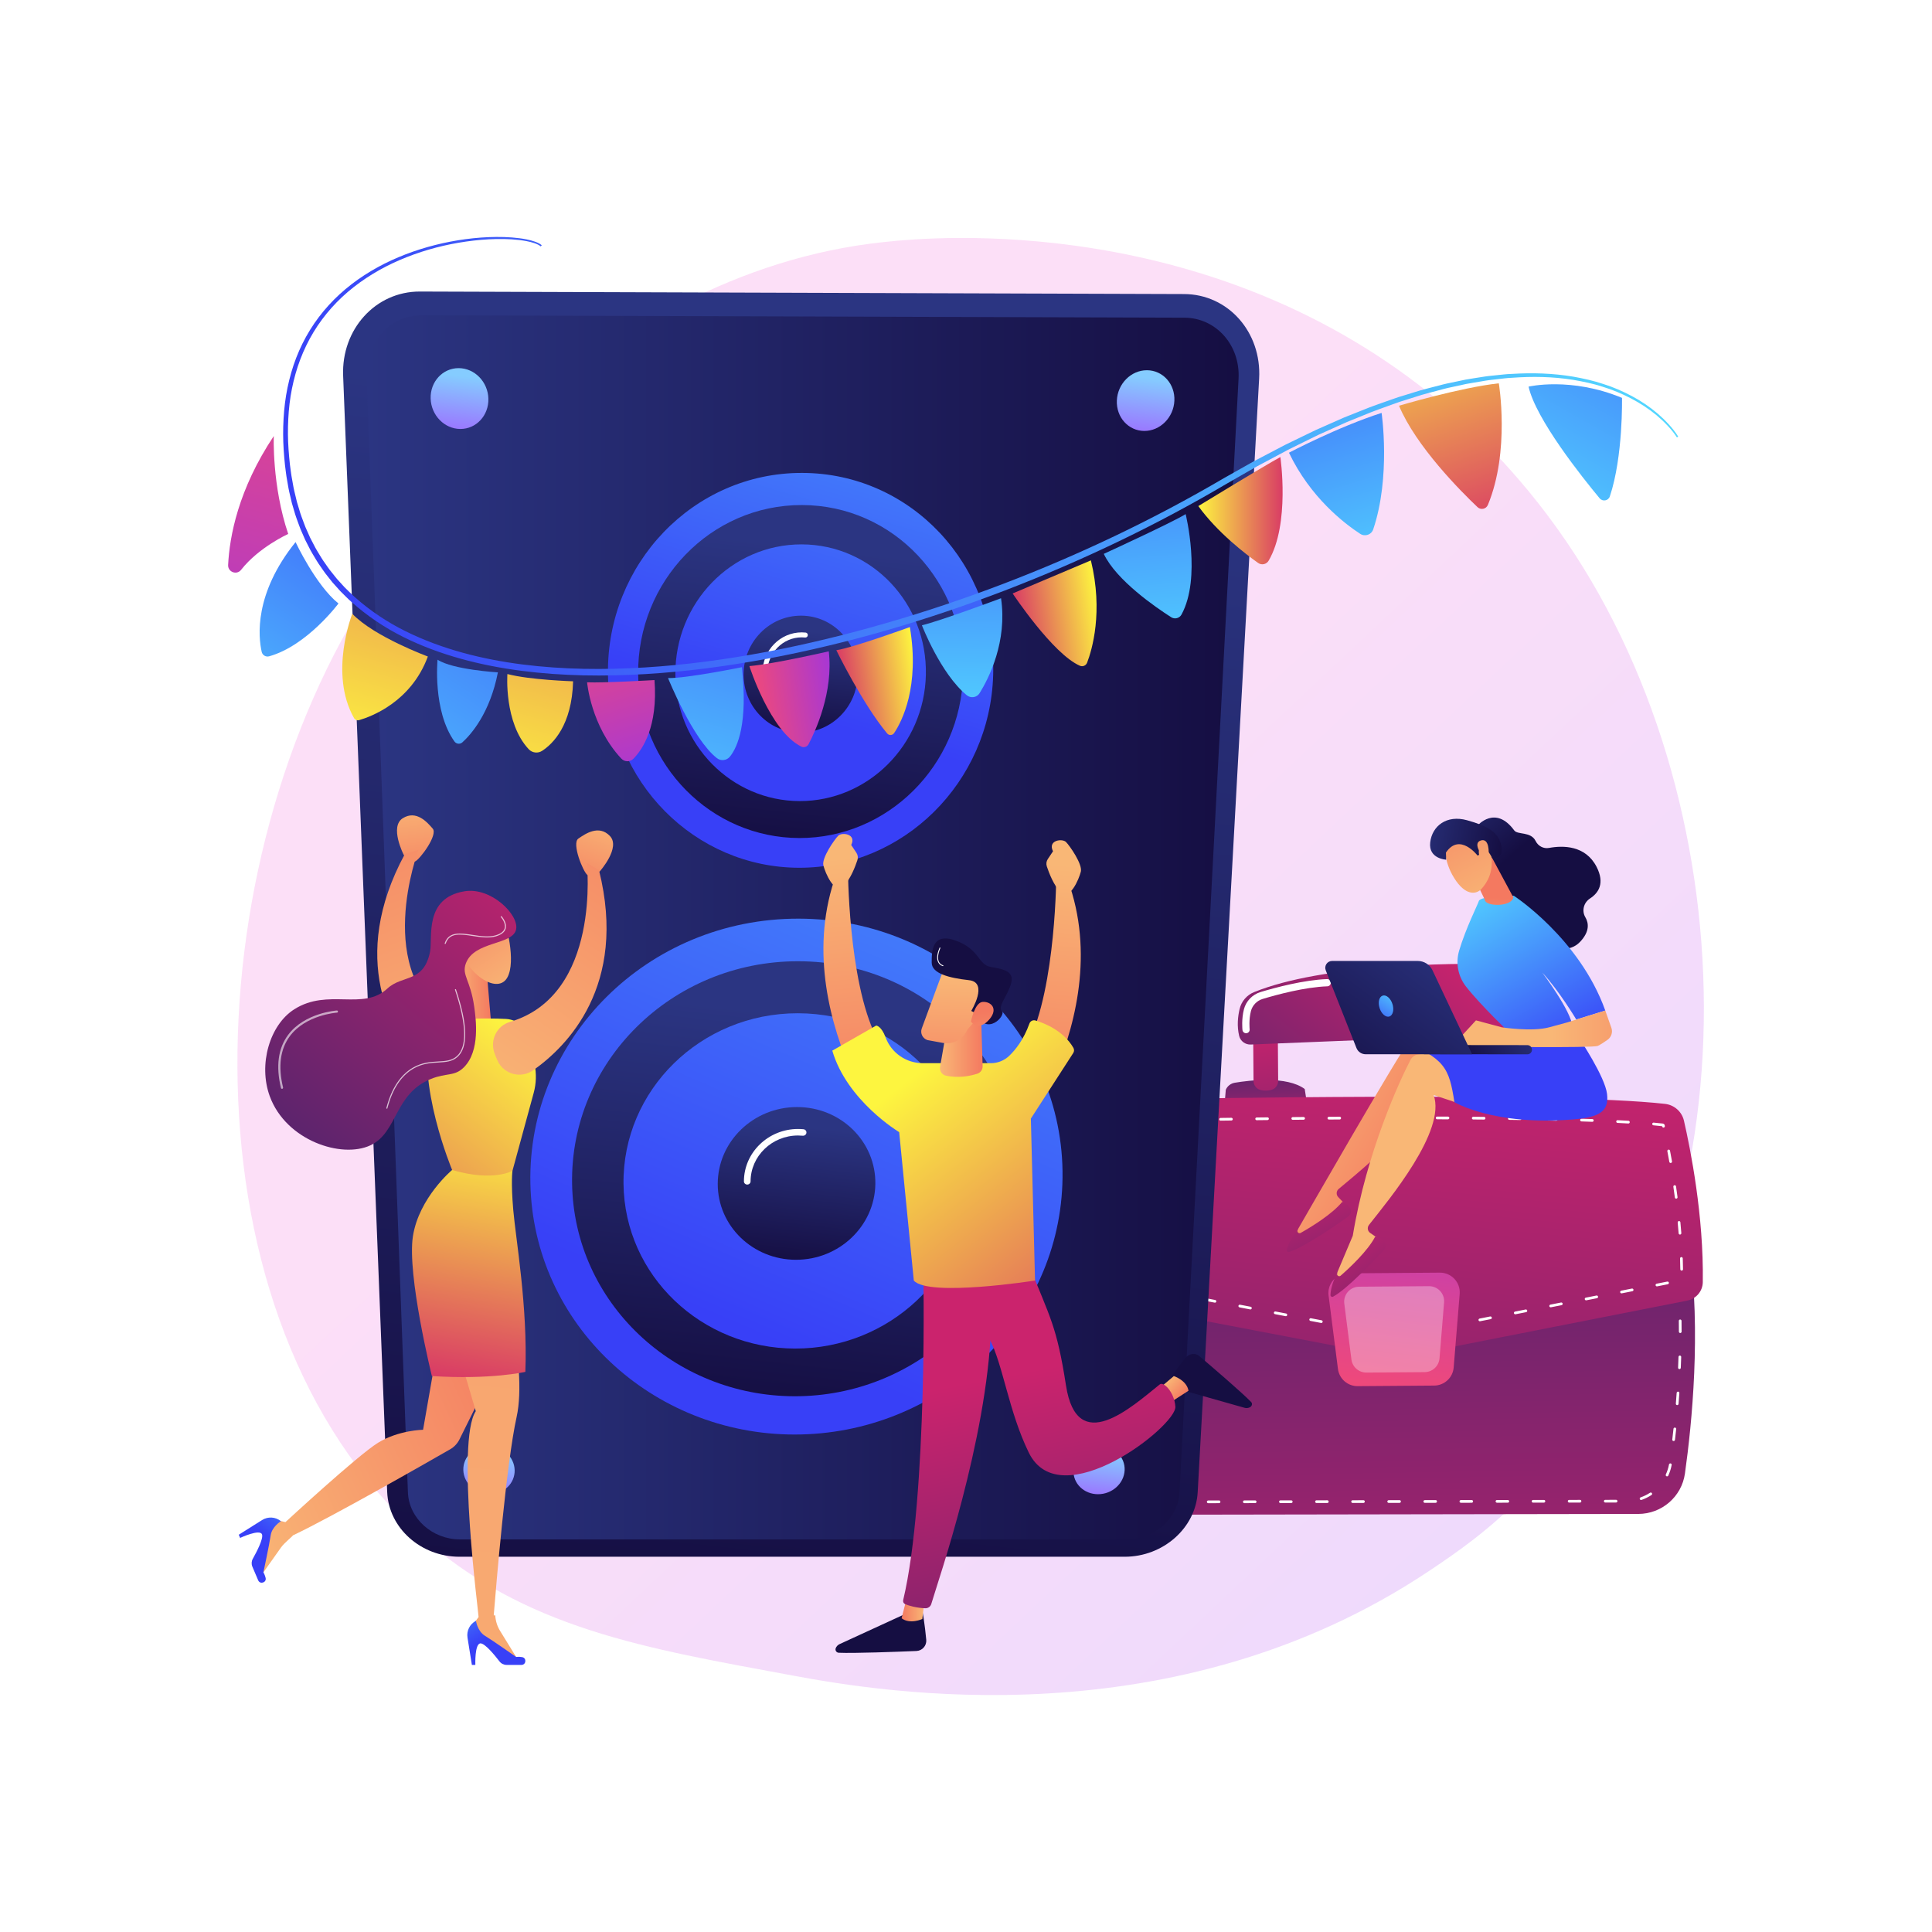 <?xml version="1.0" encoding="utf-8"?>
<!-- Generator: Adobe Illustrator 27.5.0, SVG Export Plug-In . SVG Version: 6.00 Build 0)  -->
<svg version="1.1" xmlns="http://www.w3.org/2000/svg" xmlns:xlink="http://www.w3.org/1999/xlink" x="0px" y="0px"
	 viewBox="0 0 3710 3710" style="enable-background:new 0 0 3710 3710;" xml:space="preserve">
<g id="Background">
	<g>
		<g>
			<rect style="fill:#FFFFFF;" width="3710" height="3710"/>
		</g>
	</g>
</g>
<g id="Illustration">
	<g>
		<linearGradient id="SVGID_1_" gradientUnits="userSpaceOnUse" x1="3529.303" y1="3711.346" x2="1543.73" y2="1597.673">
			<stop  offset="0" style="stop-color:#B37CFF"/>
			<stop  offset="1" style="stop-color:#F895E7"/>
		</linearGradient>
		<path style="opacity:0.3;fill:url(#SVGID_1_);" d="M2933.136,2863.349c-73.299,75.554-138.885,119.968-189.099,153.497
			c-489.733,326.999-1049.552,232.75-1222.634,200.536c-279.247-51.974-514.969-88.639-717.497-271.615
			C343.702,2529.991,366.085,1662.65,717.738,1125.37c41.695-63.706,392.815-584.175,953.846-657.513
			c13.722-1.794,23.96-2.815,32.928-3.765c86.79-9.189,624.611-57.687,1063.151,309.721
			c62.775,52.592,163.798,147.456,257.478,292.139C3367.68,1594.977,3368.765,2414.32,2933.136,2863.349z"/>
		<g>
			
				<linearGradient id="SVGID_00000040570954988445894990000006475103818667830443_" gradientUnits="userSpaceOnUse" x1="4777.99" y1="2887.624" x2="4762.758" y2="1481.199" gradientTransform="matrix(1 -0.007 0.007 1 -2112.355 643.992)">
				<stop  offset="0" style="stop-color:#CB236D"/>
				<stop  offset="1" style="stop-color:#4C246D"/>
			</linearGradient>
			<path style="fill:url(#SVGID_00000040570954988445894990000006475103818667830443_);" d="M2083.288,2403.835l15.275,384.852
				c2.665,67.108,58.152,120.111,125.627,120.001l921.86-1.506c45.097-0.073,83.269-33.13,89.52-77.584
				c13.683-97.321,30.739-271.397,8.83-434.502L2083.288,2403.835z"/>
			<path style="fill:#FFFFFF;" d="M2250.771,2886.665c-1.404-0.038-2.527-1.185-2.531-2.594c-0.002-1.435,1.16-2.603,2.596-2.605
				l20.794-0.032c1.717-0.15,2.6,1.159,2.605,2.596c0.002,1.435-1.16,2.603-2.596,2.605l-20.794,0.032
				C2250.819,2886.666,2250.795,2886.666,2250.771,2886.665z M2320.082,2886.551c-1.404-0.038-2.528-1.185-2.531-2.594
				c-0.002-1.435,1.16-2.602,2.596-2.605l20.794-0.032c1.532-0.074,2.599,1.167,2.605,2.595c0.002,1.435-1.16,2.603-2.596,2.605
				l-20.794,0.032C2320.129,2886.552,2320.106,2886.551,2320.082,2886.551z M2389.393,2886.436c-1.4-0.038-2.527-1.185-2.531-2.593
				c-0.002-1.436,1.161-2.603,2.596-2.605l20.791-0.032c1.554,0.123,2.603,1.16,2.605,2.595c0.002,1.436-1.16,2.603-2.595,2.605
				l-20.791,0.032C2389.44,2886.438,2389.416,2886.437,2389.393,2886.436z M2458.704,2886.329c-1.4-0.038-2.527-1.185-2.531-2.593
				c-0.002-1.436,1.16-2.603,2.595-2.605l20.791-0.039c1.478,0.053,2.603,1.167,2.605,2.595c0.002,1.436-1.16,2.603-2.596,2.605
				l-20.791,0.039C2458.754,2886.33,2458.727,2886.33,2458.704,2886.329z M2203.186,2879.032c-0.281-0.008-0.568-0.062-0.846-0.165
				c-6.599-2.486-13.034-5.569-19.126-9.166c-1.237-0.731-1.644-2.326-0.914-3.559c0.727-1.24,2.323-1.658,3.559-0.92
				c5.833,3.447,11.993,6.401,18.311,8.778c1.344,0.503,2.022,2.004,1.519,3.351
				C2205.288,2878.411,2204.261,2879.061,2203.186,2879.032z M2528.011,2886.215c-1.4-0.038-2.527-1.185-2.531-2.593
				c-0.002-1.435,1.16-2.603,2.596-2.605l20.795-0.039c1.399-0.017,2.603,1.167,2.605,2.596c0.002,1.435-1.16,2.602-2.596,2.605
				l-20.795,0.039C2528.063,2886.216,2528.035,2886.215,2528.011,2886.215z M2597.322,2886.101
				c-1.404-0.038-2.528-1.185-2.531-2.594c-0.002-1.435,1.16-2.603,2.596-2.605l20.794-0.032c1.525-0.081,2.599,1.16,2.605,2.596
				c0.002,1.435-1.16,2.602-2.595,2.605l-20.794,0.032C2597.37,2886.102,2597.346,2886.102,2597.322,2886.101z M2666.633,2885.987
				c-1.404-0.038-2.528-1.185-2.531-2.594c-0.002-1.435,1.16-2.603,2.596-2.605l20.791-0.032c1.656-0.145,2.603,1.16,2.605,2.596
				c0.002,1.435-1.16,2.603-2.595,2.605l-20.791,0.032C2666.681,2885.988,2666.657,2885.987,2666.633,2885.987z M2735.944,2885.873
				c-1.404-0.038-2.527-1.185-2.531-2.594c-0.002-1.435,1.16-2.602,2.596-2.605l20.791-0.032c1.641-0.091,2.603,1.16,2.605,2.596
				c0.002,1.435-1.159,2.603-2.595,2.604l-20.791,0.033C2735.991,2885.874,2735.968,2885.873,2735.944,2885.873z M2805.252,2885.758
				c-1.404-0.038-2.527-1.185-2.531-2.593c-0.002-1.436,1.16-2.603,2.596-2.605l20.794-0.032c1.693,0.134,2.603,1.16,2.605,2.595
				c0.002,1.435-1.16,2.603-2.595,2.605l-20.794,0.032C2805.3,2885.76,2805.275,2885.759,2805.252,2885.758z M2874.563,2885.644
				c-1.404-0.038-2.527-1.185-2.531-2.593c-0.002-1.435,1.16-2.603,2.595-2.605l20.795-0.031c1.6,0.171,2.603,1.159,2.605,2.595
				c0.002,1.436-1.16,2.603-2.595,2.605l-20.794,0.032C2874.61,2885.645,2874.586,2885.644,2874.563,2885.644z M2943.874,2885.53
				c-1.404-0.038-2.527-1.186-2.531-2.594c-0.002-1.435,1.16-2.603,2.595-2.605l20.791-0.032c1.69,0.106,2.603,1.167,2.605,2.596
				c0.002,1.435-1.16,2.602-2.595,2.605l-20.792,0.032C2943.921,2885.531,2943.897,2885.531,2943.874,2885.53z M3013.181,2885.416
				c-1.404-0.038-2.527-1.185-2.531-2.594c-0.002-1.435,1.159-2.603,2.595-2.605l20.794-0.032c1.667-0.063,2.603,1.167,2.605,2.595
				c0.003,1.435-1.16,2.603-2.595,2.605l-20.794,0.032C3013.229,2885.417,3013.205,2885.417,3013.181,2885.416z M3082.492,2885.309
				c-1.4-0.038-2.527-1.186-2.531-2.594c-0.003-1.435,1.159-2.603,2.595-2.605l20.795-0.039c1.385-0.138,2.603,1.16,2.605,2.596
				c0.002,1.435-1.16,2.603-2.595,2.604l-20.795,0.04C3082.543,2885.31,3082.516,2885.309,3082.492,2885.309z M3151.264,2880.427
				c-1.049-0.028-2.019-0.69-2.384-1.743c-0.471-1.354,0.242-2.838,1.599-3.309c6.353-2.214,12.432-5.199,18.062-8.861
				c1.202-0.781,2.812-0.439,3.595,0.76c0.784,1.206,0.443,2.815-0.76,3.595c-5.982,3.896-12.438,7.061-19.188,9.412
				C3151.885,2880.389,3151.572,2880.435,3151.264,2880.427z M2148.78,2837.708c-0.778-0.021-1.536-0.386-2.033-1.063
				c-4.18-5.725-7.876-11.83-10.983-18.163c-0.633-1.283-0.1-2.846,1.186-3.475c1.3-0.635,2.85-0.1,3.479,1.19
				c2.977,6.052,6.513,11.902,10.517,17.378c0.846,1.161,0.592,2.785-0.565,3.635
				C2149.898,2837.562,2149.335,2837.723,2148.78,2837.708z M3201.182,2835.084c-0.342-0.009-0.685-0.086-1.013-0.237
				c-1.304-0.597-1.879-2.136-1.282-3.441c2.794-6.107,4.839-12.552,6.082-19.167c0.264-1.408,1.613-2.314,3.031-2.073
				c1.412,0.261,2.341,1.62,2.076,3.035c-1.319,7.027-3.493,13.882-6.46,20.363
				C3203.167,2834.542,3202.19,2835.111,3201.182,2835.084z M2126.069,2773.276c-1.343-0.036-2.455-1.102-2.523-2.471l-0.827-20.802
				c-0.057-1.43,1.059-2.64,2.493-2.696c1.428-0.131,2.642,1.06,2.699,2.496l0.829,20.749c0.07,1.43-1.033,2.654-2.466,2.723
				C2126.205,2773.28,2126.137,2773.278,2126.069,2773.276z M3213.79,2767.21c-0.078-0.002-0.156-0.004-0.237-0.02
				c-1.424-0.167-2.446-1.454-2.28-2.878c0.782-6.668,1.555-13.554,2.311-20.644c0.157-1.424,1.46-2.459,2.862-2.306
				c1.428,0.153,2.46,1.433,2.31,2.865c-0.762,7.102-1.536,14.001-2.318,20.684
				C3216.279,2766.262,3215.119,2767.246,3213.79,2767.21z M2123.317,2704.023c-1.356-0.036-2.469-1.123-2.523-2.498l-0.825-20.769
				c-0.056-1.437,1.06-2.646,2.493-2.702c1.456-0.13,2.643,1.059,2.699,2.496l0.825,20.776c0.056,1.43-1.059,2.639-2.493,2.695
				C2123.435,2704.027,2123.375,2704.025,2123.317,2704.023z M3220.637,2698.235c-0.048-0.001-0.095-0.002-0.145-0.01
				c-1.429-0.113-2.496-1.367-2.38-2.8c0.551-6.783,1.077-13.689,1.567-20.698c0.096-1.439,1.466-2.541,2.773-2.417
				c1.433,0.099,2.51,1.347,2.411,2.773c-0.49,7.035-1.017,13.955-1.568,20.765
				C3223.183,2697.227,3222.007,2698.271,3220.637,2698.235z M2120.567,2634.764c-1.356-0.037-2.469-1.123-2.523-2.492
				l-0.826-20.775c-0.056-1.437,1.06-2.647,2.494-2.703c1.397-0.118,2.639,1.059,2.699,2.49l0.824,20.781
				c0.057,1.431-1.059,2.64-2.492,2.696C2120.686,2634.767,2120.625,2634.765,2120.567,2634.764z M3224.954,2629.063
				c-0.013,0-0.027-0.001-0.04-0.001c-1.437-0.065-2.549-1.274-2.487-2.708c0.295-6.851,0.552-13.764,0.77-20.76
				c0.045-1.427,1.517-2.675,2.678-2.514c1.434,0.045,2.563,1.247,2.518,2.68c-0.218,7.01-0.475,13.949-0.771,20.814
				C3227.559,2627.995,3226.372,2629.101,3224.954,2629.063z M2117.821,2565.51c-1.357-0.036-2.468-1.122-2.523-2.491l-0.825-20.776
				c-0.056-1.437,1.059-2.646,2.493-2.702c1.418-0.117,2.642,1.06,2.699,2.49l0.825,20.775c0.056,1.437-1.06,2.646-2.493,2.702
				C2117.939,2565.514,2117.878,2565.512,2117.821,2565.51z M3226.488,2559.776c-1.404-0.038-2.531-1.185-2.53-2.6
				c0.002-6.879-0.043-13.793-0.138-20.743c-0.022-1.436,1.127-2.617,2.563-2.64c1.29,0.028,2.611,1.126,2.633,2.562
				c0.101,6.977,0.145,13.919,0.143,20.825c-0.001,1.435-1.166,2.596-2.602,2.598
				C3226.532,2559.777,3226.509,2559.776,3226.488,2559.776z M2115.072,2496.258c-1.357-0.036-2.469-1.123-2.524-2.491
				l-0.824-20.789c-0.057-1.431,1.059-2.64,2.493-2.696c1.445-0.104,2.643,1.06,2.699,2.496l0.825,20.776
				c0.056,1.437-1.06,2.646-2.494,2.702C2115.189,2496.261,2115.129,2496.26,2115.072,2496.258z M3224.819,2490.505
				c-1.343-0.036-2.456-1.102-2.523-2.471c-0.341-6.888-0.741-13.799-1.206-20.711c-0.094-1.431,0.989-2.668,2.42-2.765
				c1.451-0.076,2.669,0.985,2.769,2.417c0.464,6.939,0.864,13.876,1.21,20.805c0.07,1.431-1.033,2.654-2.467,2.724
				C3224.955,2490.509,3224.887,2490.507,3224.819,2490.505z M2112.322,2426.998c-1.357-0.036-2.469-1.123-2.523-2.499
				l-0.933-23.452l22.429-0.172c1.643,0.092,2.607,1.147,2.619,2.582c0.01,1.436-1.146,2.61-2.582,2.619l-17.059,0.125l0.717,18.092
				c0.057,1.437-1.06,2.646-2.493,2.702C2112.44,2427.001,2112.379,2427,2112.322,2426.998z M2179.762,2405.708
				c-1.394-0.037-2.518-1.171-2.531-2.58c-0.009-1.435,1.146-2.61,2.582-2.619l20.792-0.154c1.656-0.031,2.606,1.146,2.619,2.582
				c0.009,1.436-1.147,2.61-2.582,2.619l-20.792,0.154C2179.82,2405.71,2179.789,2405.709,2179.762,2405.708z M2249.064,2405.188
				c-1.394-0.037-2.515-1.171-2.528-2.58c-0.009-1.436,1.146-2.61,2.582-2.619l20.794-0.154c1.513,0.013,2.607,1.146,2.619,2.582
				c0.009,1.436-1.147,2.61-2.582,2.619l-20.794,0.154C2249.125,2405.189,2249.094,2405.188,2249.064,2405.188z M2318.375,2404.667
				c-1.394-0.037-2.518-1.171-2.531-2.58c-0.009-1.436,1.146-2.603,2.582-2.619l20.795-0.161c1.545,0.075,2.606,1.146,2.619,2.583
				c0.009,1.436-1.146,2.603-2.579,2.618l-20.798,0.161C2318.433,2404.669,2318.402,2404.668,2318.375,2404.667z M2387.684,2404.147
				c-1.394-0.037-2.518-1.171-2.531-2.58c-0.009-1.436,1.146-2.604,2.582-2.619l20.791-0.161c1.576-0.033,2.61,1.146,2.623,2.582
				c0.009,1.436-1.146,2.604-2.582,2.619l-20.792,0.161C2387.744,2404.148,2387.711,2404.148,2387.684,2404.147z M2456.992,2403.619
				c-1.397-0.038-2.518-1.171-2.531-2.58c-0.009-1.436,1.146-2.61,2.582-2.619l20.794-0.154c1.589,0.212,2.607,1.147,2.619,2.582
				c0.009,1.436-1.146,2.61-2.582,2.619l-20.794,0.154C2457.05,2403.621,2457.019,2403.62,2456.992,2403.619z M2526.297,2403.099
				c-1.393-0.037-2.514-1.171-2.528-2.58c-0.009-1.436,1.147-2.61,2.582-2.619l20.795-0.154c1.616,0.097,2.606,1.146,2.619,2.582
				c0.009,1.436-1.146,2.61-2.582,2.619l-20.795,0.155C2526.358,2403.101,2526.327,2403.1,2526.297,2403.099z M3219.363,2421.416
				c-1.278-0.034-2.367-1.004-2.511-2.315c-0.757-6.873-1.582-13.733-2.485-20.59c-0.186-1.42,0.818-2.727,2.241-2.912
				c1.382-0.159,2.724,0.811,2.916,2.238c0.902,6.883,1.733,13.785,2.496,20.698c0.158,1.426-0.871,2.713-2.297,2.864
				C3219.6,2421.416,3219.482,2421.419,3219.363,2421.416z M2595.609,2402.579c-1.397-0.037-2.518-1.171-2.531-2.58
				c-0.01-1.435,1.147-2.61,2.582-2.619l20.794-0.154c1.541-0.02,2.607,1.146,2.619,2.582c0.009,1.436-1.146,2.61-2.582,2.619
				l-20.794,0.154C2595.667,2402.58,2595.636,2402.579,2595.609,2402.579z M2664.917,2402.058c-1.394-0.037-2.518-1.171-2.531-2.58
				c-0.009-1.436,1.146-2.603,2.582-2.619l20.792-0.161c1.672-0.117,2.606,1.14,2.622,2.582c0.009,1.435-1.146,2.603-2.583,2.619
				l-20.791,0.161C2664.978,2402.06,2664.944,2402.059,2664.917,2402.058z M2734.226,2401.537c-1.394-0.037-2.518-1.171-2.531-2.58
				c-0.009-1.435,1.146-2.603,2.579-2.619l20.794-0.161c1.514,0.122,2.603,1.146,2.619,2.582c0.009,1.436-1.146,2.603-2.579,2.619
				l-20.792,0.161C2734.286,2401.539,2734.253,2401.538,2734.226,2401.537z M2803.531,2401.01c-1.394-0.037-2.514-1.171-2.527-2.58
				c-0.009-1.436,1.147-2.61,2.582-2.619l20.792-0.154c1.577-0.006,2.606,1.146,2.618,2.582c0.009,1.435-1.146,2.61-2.582,2.619
				l-20.791,0.154C2803.592,2401.012,2803.561,2401.011,2803.531,2401.01z M2872.842,2400.49c-1.393-0.037-2.517-1.171-2.531-2.58
				c-0.009-1.435,1.146-2.61,2.582-2.619l20.792-0.154c1.591-0.12,2.607,1.14,2.619,2.582c0.009,1.436-1.147,2.61-2.582,2.619
				l-20.791,0.154C2872.9,2400.491,2872.869,2400.49,2872.842,2400.49z M2942.151,2399.969c-1.397-0.037-2.518-1.17-2.531-2.58
				c-0.009-1.436,1.147-2.61,2.582-2.619l20.791-0.154c1.424,0.038,2.607,1.14,2.619,2.582c0.009,1.436-1.146,2.61-2.582,2.619
				l-20.791,0.154C2942.208,2399.971,2942.178,2399.97,2942.151,2399.969z M3011.459,2399.449c-1.397-0.037-2.518-1.171-2.531-2.58
				c-0.009-1.436,1.147-2.61,2.582-2.619l20.792-0.155c1.608-0.004,2.606,1.147,2.619,2.582c0.009,1.436-1.147,2.61-2.582,2.619
				l-20.792,0.154C3011.516,2399.451,3011.486,2399.45,3011.459,2399.449z M3080.768,2398.928c-1.394-0.037-2.518-1.171-2.531-2.58
				c-0.01-1.436,1.146-2.603,2.579-2.619l20.791-0.161c1.641-0.071,2.61,1.147,2.623,2.582c0.009,1.436-1.146,2.603-2.579,2.619
				l-20.794,0.161C3080.825,2398.93,3080.795,2398.929,3080.768,2398.928z M3150.076,2398.408c-1.394-0.037-2.518-1.171-2.531-2.58
				c-0.009-1.436,1.146-2.604,2.582-2.619l20.788-0.161c1.657,0.174,2.606,1.147,2.622,2.582c0.01,1.436-1.146,2.604-2.582,2.619
				l-20.791,0.161C3150.133,2398.409,3150.103,2398.409,3150.076,2398.408z"/>
			
				<linearGradient id="SVGID_00000088841587245707129900000001935079519586747789_" gradientUnits="userSpaceOnUse" x1="4534.707" y1="1588.562" x2="4527.937" y2="1424.394" gradientTransform="matrix(1 -0.007 0.007 1 -2112.355 643.992)">
				<stop  offset="0" style="stop-color:#CB236D"/>
				<stop  offset="1" style="stop-color:#4C246D"/>
			</linearGradient>
			<path style="fill:url(#SVGID_00000088841587245707129900000001935079519586747789_);" d="M2351.338,2122.35l2.55-29.709
				c3.078-7.112,9.539-12.178,17.21-13.458c28.685-4.788,99.849-13.36,134.335,12.011l5.383,34.461L2351.338,2122.35z"/>
			
				<linearGradient id="SVGID_00000119800849652241631480000004428823686691448984_" gradientUnits="userSpaceOnUse" x1="4526.133" y1="1342.078" x2="4559.983" y2="1812.603" gradientTransform="matrix(1 -0.007 0.007 1 -2112.355 643.992)">
				<stop  offset="0" style="stop-color:#CB236D"/>
				<stop  offset="1" style="stop-color:#4C246D"/>
			</linearGradient>
			<path style="fill:url(#SVGID_00000119800849652241631480000004428823686691448984_);" d="M2440.834,2093.109
				c-6.601,1.663-13.224,1.708-19.873,0.126c-8.044-1.912-13.763-9.053-13.824-17.286l-0.699-92.962l47.308-0.357l0.701,92.893
				C2454.51,2083.794,2448.888,2091.08,2440.834,2093.109z"/>
			
				<linearGradient id="SVGID_00000067238531768359363550000011382612431414726575_" gradientUnits="userSpaceOnUse" x1="4992.104" y1="1569.688" x2="4985.334" y2="1405.52" gradientTransform="matrix(1 -0.007 0.007 1 -2112.355 643.992)">
				<stop  offset="0" style="stop-color:#CB236D"/>
				<stop  offset="1" style="stop-color:#4C246D"/>
			</linearGradient>
			<path style="fill:url(#SVGID_00000067238531768359363550000011382612431414726575_);" d="M2809.559,2118.901l2.549-29.709
				c3.078-7.111,9.541-12.178,17.212-13.457c28.683-4.789,99.848-13.361,134.334,12.011l5.384,34.46L2809.559,2118.901z"/>
			
				<linearGradient id="SVGID_00000121281385913777745540000015886840566412890007_" gradientUnits="userSpaceOnUse" x1="4982.3" y1="1309.248" x2="5016.15" y2="1779.771" gradientTransform="matrix(1 -0.007 0.007 1 -2112.355 643.992)">
				<stop  offset="0" style="stop-color:#CB236D"/>
				<stop  offset="1" style="stop-color:#4C246D"/>
			</linearGradient>
			<path style="fill:url(#SVGID_00000121281385913777745540000015886840566412890007_);" d="M2899.055,2089.66
				c-6.6,1.663-13.225,1.708-19.872,0.126c-8.045-1.913-13.762-9.053-13.824-17.286l-0.772-102.755l47.309-0.356l0.773,102.687
				C2912.73,2080.344,2907.11,2087.633,2899.055,2089.66z"/>
			
				<linearGradient id="SVGID_00000049221795379591336100000012798817123956757427_" gradientUnits="userSpaceOnUse" x1="2773.3" y1="1804.503" x2="2377.231" y2="2300.45">
				<stop  offset="0" style="stop-color:#CB236D"/>
				<stop  offset="1" style="stop-color:#4C246D"/>
			</linearGradient>
			<path style="fill:url(#SVGID_00000049221795379591336100000012798817123956757427_);" d="M2401.805,2005.811l508.649-20.672
				c11.596-0.471,21.374-8.913,23.281-20.309c2.668-15.947,4.945-39.811,1.095-64.501c-4.379-28.077-28.713-48.775-57.257-49.241
				c-94.93-1.544-336.552,0.344-469.326,54.023c-14.043,5.678-24.398,17.793-27.853,32.483c-3.297,14.01-5.417,32.7-0.83,51.671
				C2382.001,1999.348,2391.398,2006.235,2401.805,2005.811z"/>
			<path style="fill:#FFFFFF;" d="M2392.588,1984.124c-3.414-0.091-6.316-2.694-6.693-6.178c-0.093-0.842-2.179-20.785,2.88-40.062
				c4.091-15.592,16.294-28.191,31.855-32.88c28.52-8.601,83.043-23.255,127.767-24.847c3.801-0.081,7.037,2.849,7.171,6.678
				c0.135,3.829-2.857,7.04-6.682,7.174c-43.162,1.532-96.377,15.864-124.258,24.264c-10.969,3.309-19.57,12.172-22.446,23.125
				c-4.393,16.743-2.529,34.871-2.506,35.054c0.405,3.803-2.347,7.223-6.149,7.629
				C2393.211,1984.121,2392.896,1984.132,2392.588,1984.124z"/>
			
				<linearGradient id="SVGID_00000013901555217245022210000006112085365665379210_" gradientUnits="userSpaceOnUse" x1="4808.205" y1="1341.095" x2="4640.638" y2="2905.05" gradientTransform="matrix(1 -0.007 0.007 1 -2112.355 643.992)">
				<stop  offset="0" style="stop-color:#CB236D"/>
				<stop  offset="1" style="stop-color:#4C246D"/>
			</linearGradient>
			<path style="fill:url(#SVGID_00000013901555217245022210000006112085365665379210_);" d="M2115.197,2112.561
				c164.352-3.338,875.348-16.161,1082.08,7.203c17.799,2.012,32.408,14.913,36.392,32.297
				c12.621,55.083,38.138,183.072,36.185,310.148c-0.267,17.292-12.835,31.977-29.881,35.335l-470.801,92.743l-167.475,1.262
				l-503.113-96.078c-17.733-3.385-30.9-18.285-31.952-36.227c-3.745-63.896-9.978-213.839,6.581-310.507
				C2076.732,2128.197,2094.267,2112.987,2115.197,2112.561z"/>
			<path style="fill:#FFFFFF;" d="M2605.323,2553.493c-0.139-0.004-0.281-0.021-0.422-0.045l-20.425-3.899
				c-1.408-0.268-2.333-1.633-2.065-3.041c0.271-1.408,1.619-2.32,3.042-2.065l20.425,3.899c1.408,0.268,2.333,1.634,2.065,3.042
				C2607.698,2552.649,2606.574,2553.527,2605.323,2553.493z M2635.223,2553.265c-1.394-0.037-2.518-1.171-2.531-2.58
				c-0.009-1.436,1.147-2.61,2.582-2.619l20.794-0.154c1.444,0.059,2.607,1.139,2.619,2.582c0.01,1.436-1.147,2.61-2.582,2.619
				l-20.794,0.155C2635.28,2553.267,2635.25,2553.266,2635.223,2553.265z M2704.531,2552.744c-1.393-0.037-2.517-1.171-2.531-2.58
				c-0.009-1.436,1.147-2.61,2.582-2.619l20.795-0.154c1.556-0.101,2.606,1.146,2.619,2.582c0.009,1.436-1.147,2.61-2.582,2.619
				l-20.795,0.154C2704.588,2552.746,2704.558,2552.745,2704.531,2552.744z M2773.67,2550.581c-1.188-0.032-2.238-0.88-2.476-2.098
				c-0.277-1.409,0.639-2.772,2.045-3.053l20.4-4.017c1.405-0.254,2.777,0.636,3.053,2.052c0.277,1.409-0.64,2.772-2.049,3.053
				l-20.397,4.017C2774.053,2550.571,2773.86,2550.586,2773.67,2550.581z M2537.243,2540.491c-0.138-0.004-0.28-0.021-0.422-0.045
				l-20.425-3.899c-1.409-0.268-2.333-1.633-2.065-3.041c0.268-1.408,1.595-2.307,3.041-2.065l20.426,3.898
				c1.408,0.268,2.333,1.633,2.065,3.041C2539.619,2539.647,2538.495,2540.525,2537.243,2540.491z M2469.164,2527.489
				c-0.139-0.004-0.28-0.021-0.423-0.045l-20.425-3.899c-1.408-0.268-2.333-1.633-2.065-3.041s1.603-2.327,3.042-2.065l20.425,3.899
				c1.408,0.268,2.333,1.633,2.065,3.041C2471.539,2526.645,2470.415,2527.523,2469.164,2527.489z M2841.675,2537.188
				c-1.188-0.032-2.238-0.879-2.477-2.098c-0.277-1.409,0.637-2.773,2.045-3.053l20.401-4.023c1.398-0.261,2.776,0.643,3.053,2.052
				c0.277,1.409-0.636,2.773-2.046,3.053l-20.4,4.024C2842.057,2537.177,2841.864,2537.193,2841.675,2537.188z M2401.083,2514.494
				c-0.138-0.004-0.28-0.021-0.422-0.045l-20.425-3.906c-1.411-0.268-2.333-1.634-2.065-3.042c0.275-1.401,1.643-2.305,3.042-2.064
				l20.425,3.906c1.412,0.268,2.333,1.633,2.065,3.041C2403.459,2513.65,2402.332,2514.527,2401.083,2514.494z M2909.675,2523.787
				c-1.188-0.032-2.238-0.879-2.476-2.097c-0.277-1.409,0.639-2.773,2.045-3.053l20.4-4.017c1.422-0.253,2.777,0.637,3.053,2.052
				c0.277,1.409-0.64,2.773-2.049,3.053l-20.397,4.017C2910.058,2523.778,2909.865,2523.792,2909.675,2523.787z M2333.004,2501.492
				c-0.138-0.004-0.28-0.021-0.422-0.045l-20.426-3.906c-1.411-0.268-2.333-1.634-2.064-3.042c0.271-1.408,1.649-2.298,3.041-2.065
				l20.426,3.905c1.411,0.269,2.333,1.634,2.064,3.042C2335.38,2500.648,2334.253,2501.525,2333.004,2501.492z M2977.68,2510.394
				c-1.188-0.032-2.238-0.879-2.476-2.098c-0.277-1.408,0.636-2.772,2.045-3.053l20.401-4.024c1.415-0.26,2.775,0.644,3.052,2.052
				s-0.636,2.772-2.045,3.053l-20.4,4.024C2978.062,2510.385,2977.869,2510.399,2977.68,2510.394z M2264.922,2488.49
				c-0.139-0.004-0.281-0.021-0.423-0.045l-20.421-3.898c-1.408-0.268-2.333-1.634-2.065-3.042s1.599-2.327,3.042-2.065
				l20.422,3.899c1.408,0.268,2.333,1.634,2.065,3.042C2267.297,2487.646,2266.173,2488.523,2264.922,2488.49z M2196.842,2475.488
				c-0.138-0.004-0.28-0.021-0.422-0.045l-20.422-3.898c-1.408-0.268-2.332-1.634-2.064-3.042c0.271-1.408,1.609-2.313,3.041-2.065
				l20.422,3.898c1.408,0.268,2.333,1.634,2.065,3.042C2199.218,2474.644,2198.094,2475.521,2196.842,2475.488z M3045.684,2496.994
				c-1.188-0.032-2.238-0.879-2.476-2.098c-0.277-1.409,0.639-2.772,2.045-3.053l20.403-4.017c1.382-0.254,2.777,0.636,3.05,2.052
				c0.277,1.409-0.64,2.772-2.045,3.053l-20.404,4.017C3046.067,2496.985,3045.874,2497,3045.684,2496.994z M2128.763,2462.485
				c-0.139-0.004-0.28-0.021-0.422-0.045l-20.422-3.899c-1.408-0.268-2.333-1.634-2.065-3.042c0.271-1.408,1.62-2.333,3.042-2.065
				l20.422,3.899c1.408,0.268,2.333,1.634,2.064,3.042C2131.138,2461.641,2130.015,2462.519,2128.763,2462.485z M3113.686,2483.601
				c-1.188-0.032-2.238-0.879-2.477-2.098c-0.277-1.409,0.64-2.773,2.049-3.053l20.397-4.018c1.408-0.267,2.779,0.644,3.053,2.052
				c0.277,1.409-0.639,2.773-2.045,3.053l-20.403,4.017C3114.068,2483.591,3113.875,2483.606,3113.686,2483.601z M3181.69,2470.201
				c-1.188-0.032-2.238-0.879-2.476-2.097c-0.277-1.409,0.639-2.773,2.045-3.053l20.403-4.017c1.375-0.254,2.776,0.637,3.05,2.052
				c0.277,1.409-0.64,2.773-2.045,3.053l-20.4,4.017C3182.073,2470.191,3181.88,2470.206,3181.69,2470.201z M2104.753,2411.161
				c-1.357-0.036-2.469-1.123-2.523-2.498c-0.262-6.642-0.516-13.597-0.742-20.813c-0.043-1.43,1.083-2.632,2.516-2.675
				c1.483-0.177,2.635,1.079,2.681,2.516c0.227,7.204,0.474,14.144,0.737,20.773c0.056,1.43-1.059,2.639-2.493,2.696
				C2104.871,2411.164,2104.811,2411.163,2104.753,2411.161z M3229.193,2439.948c-1.387-0.037-2.508-1.164-2.524-2.566
				c-0.086-6.915-0.25-13.833-0.484-20.732c-0.046-1.429,1.076-2.632,2.509-2.681c1.355-0.134,2.636,1.073,2.689,2.509
				c0.234,6.927,0.396,13.885,0.481,20.841c0.019,1.437-1.129,2.611-2.566,2.633
				C3229.264,2439.95,3229.23,2439.949,3229.193,2439.948z M2102.973,2341.846c-1.387-0.037-2.511-1.17-2.524-2.573
				c-0.077-6.854-0.118-13.809-0.119-20.824c0.001-1.435,1.163-2.596,2.598-2.598c1.397,0.2,2.6,1.16,2.602,2.603
				c0.002,6.988,0.043,13.928,0.114,20.77c0.016,1.436-1.133,2.61-2.569,2.625
				C2103.041,2341.848,2103.007,2341.847,2102.973,2341.846z M3225.972,2370.716c-1.313-0.035-2.413-1.06-2.519-2.396
				c-0.542-6.962-1.142-13.864-1.789-20.679c-0.138-1.433,0.912-2.698,2.341-2.835c1.425-0.151,2.697,0.912,2.832,2.337
				c0.653,6.856,1.252,13.785,1.8,20.775c0.111,1.431-0.959,2.683-2.391,2.793
				C3226.155,2370.714,3226.063,2370.718,3225.972,2370.716z M2103.496,2272.525l-0.003,0c-1.435-0.038-2.567-1.233-2.525-2.674
				c0.197-6.969,0.444-13.916,0.743-20.815c0.065-1.433,1.037-2.701,2.711-2.487c1.433,0.066,2.545,1.274,2.483,2.707
				c-0.299,6.872-0.546,13.805-0.741,20.747C2106.122,2271.431,2104.93,2272.563,2103.496,2272.525z M3218.698,2301.768
				c-1.255-0.033-2.337-0.976-2.506-2.261c-0.917-6.999-1.87-13.863-2.852-20.566c-0.206-1.421,0.778-2.741,2.198-2.948
				c1.4-0.213,2.742,0.778,2.947,2.192c0.981,6.73,1.941,13.621,2.863,20.647c0.185,1.42-0.818,2.727-2.241,2.912
				C3218.969,2301.762,3218.834,2301.772,3218.698,2301.768z M3208.075,2233.239c-1.205-0.032-2.265-0.907-2.485-2.138
				c-1.275-7.144-2.544-13.962-3.783-20.427c-0.27-1.409,0.653-2.773,2.062-3.039c1.412-0.274,2.772,0.65,3.042,2.065
				c1.245,6.479,2.514,13.325,3.795,20.483c0.253,1.415-0.686,2.764-2.102,3.017
				C3208.427,2233.228,3208.25,2233.244,3208.075,2233.239z M2107.437,2203.329c-0.057-0.001-0.115-0.003-0.172-0.011
				c-1.428-0.133-2.481-1.394-2.348-2.826c0.65-7.078,1.387-14.013,2.211-20.755c0.173-1.424,1.457-2.419,2.898-2.259
				c1.424,0.174,2.438,1.467,2.265,2.892c-0.823,6.694-1.552,13.574-2.2,20.599
				C2109.966,2202.341,2108.794,2203.366,2107.437,2203.329z M2135.782,2155.385c-1.381-0.037-2.498-1.157-2.526-2.546
				c-0.029-1.436,1.113-2.625,2.55-2.654l20.801-0.398c1.377,0.017,2.621,1.113,2.647,2.549c0.03,1.437-1.113,2.625-2.549,2.654
				l-20.802,0.398C2135.863,2155.387,2135.822,2155.386,2135.782,2155.385z M2205.114,2154.107c-1.38-0.037-2.501-1.158-2.525-2.553
				c-0.026-1.437,1.115-2.618,2.552-2.647l20.803-0.357c1.272,0.028,2.617,1.12,2.64,2.556c0.026,1.437-1.119,2.618-2.556,2.647
				l-20.796,0.358C2205.195,2154.109,2205.155,2154.108,2205.114,2154.107z M2274.442,2152.963
				c-1.384-0.037-2.504-1.164-2.525-2.559c-0.022-1.437,1.123-2.618,2.559-2.64l20.799-0.316c1.438,0.018,2.614,1.126,2.637,2.562
				c0.022,1.437-1.123,2.618-2.559,2.64l-20.799,0.316C2274.517,2152.965,2274.479,2152.964,2274.442,2152.963z M2343.777,2151.957
				c-1.384-0.037-2.508-1.164-2.525-2.56c-0.022-1.436,1.126-2.617,2.563-2.639l20.804-0.276c1.334,0.091,2.614,1.134,2.629,2.569
				c0.019,1.436-1.129,2.611-2.565,2.632l-20.798,0.277C2343.852,2151.959,2343.814,2151.958,2343.777,2151.957z M2413.108,2151.091
				c-1.391-0.037-2.515-1.164-2.528-2.566c-0.019-1.436,1.133-2.617,2.569-2.633l20.797-0.235c1.615,0.124,2.613,1.133,2.626,2.569
				c0.019,1.436-1.134,2.617-2.569,2.632l-20.796,0.236C2413.173,2151.093,2413.139,2151.092,2413.108,2151.091z M2482.436,2150.368
				c-1.391-0.037-2.511-1.171-2.524-2.573c-0.016-1.436,1.136-2.611,2.572-2.626l20.806-0.188c1.422,0.126,2.61,1.14,2.622,2.583
				c0.009,1.435-1.143,2.603-2.579,2.619l-20.799,0.188C2482.5,2150.37,2482.469,2150.369,2482.436,2150.368z M2551.758,2149.821
				c-1.398-0.037-2.518-1.17-2.531-2.58c-0.009-1.435,1.146-2.609,2.582-2.619l20.797-0.134c1.561-0.019,2.606,1.154,2.615,2.589
				c0.006,1.435-1.149,2.603-2.585,2.612l-20.79,0.134C2551.816,2149.823,2551.785,2149.822,2551.758,2149.821z M3194.346,2165.263
				c-1.16-0.031-2.195-0.844-2.461-2.03l-0.137-0.592c-5.174-0.586-10.711-1.147-16.615-1.684c-1.433-0.126-2.485-1.394-2.352-2.826
				c0.13-1.425,1.501-2.573,2.822-2.348c6.211,0.566,12.015,1.155,17.405,1.766c1.773,0.19,3.219,1.393,3.59,2.987l0.354,1.561
				c0.318,1.397-0.562,2.788-1.961,3.102C3194.773,2165.247,3194.559,2165.269,3194.346,2165.263z M3192.44,2162.72l0.064,0.002
				L3192.44,2162.72z M2621.069,2149.443c-1.4-0.038-2.524-1.178-2.531-2.587c-0.005-1.435,1.153-2.603,2.589-2.612l20.799-0.073
				c1.576,0.171,2.603,1.16,2.608,2.596c0.002,1.435-1.156,2.603-2.592,2.605l-20.793,0.073
				C2621.123,2149.445,2621.096,2149.444,2621.069,2149.443z M2690.378,2149.275c-1.404-0.038-2.528-1.185-2.531-2.601
				c0.001-1.435,1.163-2.596,2.599-2.598l20.797-0.005c1.402,0.092,2.599,1.167,2.597,2.602c-0.001,1.435-1.166,2.596-2.602,2.598
				l-20.79,0.006C2690.426,2149.276,2690.402,2149.275,2690.378,2149.275z M2759.691,2149.344c-1.407-0.038-2.534-1.192-2.53-2.607
				c0.004-1.436,1.17-2.596,2.605-2.591l20.802,0.076c0.02,0,0.041,0.001,0.057,0.002c1.411,0.038,2.538,1.192,2.53,2.614
				c-0.008,1.435-1.177,2.589-2.612,2.584l-20.788-0.075C2759.731,2149.344,2759.711,2149.344,2759.691,2149.344z
				 M2829.002,2149.717c-1.414-0.038-2.541-1.199-2.53-2.621c0.011-1.435,1.183-2.588,2.618-2.577l20.803,0.178
				c1.673,0.228,2.588,1.193,2.573,2.629c-0.014,1.435-1.189,2.581-2.625,2.57l-20.789-0.177
				C2829.036,2149.718,2829.02,2149.717,2829.002,2149.717z M3126.913,2157.424c-0.027-0.001-0.054-0.001-0.081-0.002
				c-6.642-0.387-13.559-0.769-20.743-1.137c-1.433-0.072-2.535-1.294-2.462-2.727c0.076-1.434,1.214-2.602,2.73-2.466
				c7.198,0.368,14.121,0.75,20.776,1.138c1.434,0.086,2.528,1.314,2.446,2.748
				C3129.498,2156.383,3128.311,2157.461,3126.913,2157.424z M2898.308,2150.442c-1.421-0.038-2.547-1.212-2.53-2.634
				c0.018-1.435,1.2-2.582,2.635-2.564c7.036,0.094,13.97,0.191,20.799,0.307c0.01,0,0.02,0,0.027,0.001
				c1.424,0.038,2.554,1.212,2.529,2.641c-0.025,1.435-1.207,2.581-2.641,2.556c-6.826-0.115-13.757-0.213-20.785-0.306
				C2898.332,2150.442,2898.318,2150.442,2898.308,2150.442z M3057.678,2154.188c-0.007,0-0.017,0-0.027-0.001
				c-6.751-0.248-13.675-0.488-20.768-0.718c-1.438-0.046-2.56-1.247-2.514-2.681c0.045-1.434,1.24-2.553,2.667-2.515
				c0.003,0,0.01,0,0.01,0c7.11,0.23,14.041,0.471,20.799,0.719c1.434,0.052,2.552,1.26,2.501,2.694
				C3060.293,2153.115,3059.102,2154.227,3057.678,2154.188z M2967.612,2151.627c-1.428-0.038-2.561-1.22-2.529-2.654
				c0.031-1.434,1.217-2.574,2.654-2.543c7.062,0.149,13.994,0.307,20.795,0.476c0.004,0,0.007,0,0.007,0
				c1.431,0.038,2.564,1.227,2.529,2.661c-0.035,1.435-1.227,2.574-2.662,2.536c-6.8-0.168-13.726-0.326-20.781-0.475
				C2967.625,2151.628,2967.615,2151.627,2967.612,2151.627z"/>
			
				<linearGradient id="SVGID_00000023272270466338708830000009857414220802621870_" gradientUnits="userSpaceOnUse" x1="4820.369" y1="1534.114" x2="4754.358" y2="2057.117" gradientTransform="matrix(1 -0.007 0.007 1 -2112.355 643.992)">
				<stop  offset="0" style="stop-color:#A737D5"/>
				<stop  offset="1" style="stop-color:#EF497A"/>
			</linearGradient>
			<path style="fill:url(#SVGID_00000023272270466338708830000009857414220802621870_);" d="M2753.933,2660.719l-146.721,1.104
				c-19.227,0.145-35.527-14.039-37.951-33.023l-18.015-141.058c-2.869-22.469,14.626-42.387,37.383-42.559l176.261-1.325
				c22.294-0.168,39.934,18.728,38.13,40.846l-11.525,141.281C2789.903,2645.497,2773.602,2660.572,2753.933,2660.719z"/>
			<defs>
				<filter id="Adobe_OpacityMaskFilter" filterUnits="userSpaceOnUse" x="2581.188" y="2469.83" width="191.96" height="165.899">
					<feFlood  style="flood-color:white;flood-opacity:1" result="back"/>
					<feBlend  in="SourceGraphic" in2="back" mode="normal"/>
				</filter>
			</defs>
			
				<mask maskUnits="userSpaceOnUse" x="2581.188" y="2469.83" width="191.96" height="165.899" id="SVGID_00000003808440716018791430000012111515214406554294_">
				<g style="filter:url(#Adobe_OpacityMaskFilter);">
					<defs>
						
							<filter id="Adobe_OpacityMaskFilter_00000155861680176315294350000010223675590745176468_" filterUnits="userSpaceOnUse" x="2581.188" y="2469.83" width="191.96" height="165.899">
							<feFlood  style="flood-color:white;flood-opacity:1" result="back"/>
							<feBlend  in="SourceGraphic" in2="back" mode="normal"/>
						</filter>
					</defs>
					
						<mask maskUnits="userSpaceOnUse" x="2581.188" y="2469.83" width="191.96" height="165.899" id="SVGID_00000003808440716018791430000012111515214406554294_">
						<g style="filter:url(#Adobe_OpacityMaskFilter_00000155861680176315294350000010223675590745176468_);">
						</g>
					</mask>
					
						<linearGradient id="SVGID_00000018919650598106000430000002952318798844420002_" gradientUnits="userSpaceOnUse" x1="4678.895" y1="1944.453" x2="4870.834" y2="1944.453" gradientTransform="matrix(1 -0.007 0.007 1 -2112.355 643.992)">
						<stop  offset="0" style="stop-color:#FFFFFF"/>
						<stop  offset="1" style="stop-color:#000000"/>
					</linearGradient>
					
						<path style="mask:url(#SVGID_00000003808440716018791430000012111515214406554294_);fill:url(#SVGID_00000018919650598106000430000002952318798844420002_);" d="
						M2735.691,2634.889l-111.67,0.839c-14.635,0.11-27.041-10.684-28.886-25.135l-13.711-107.36
						c-2.182-17.102,11.133-32.261,28.454-32.393l134.154-1.01c16.967-0.127,30.394,14.255,29.02,31.091l-8.772,107.53
						C2763.067,2623.302,2750.66,2634.775,2735.691,2634.889z"/>
				</g>
			</mask>
			
				<linearGradient id="SVGID_00000049938085129648229270000002465348451683942551_" gradientUnits="userSpaceOnUse" x1="4678.895" y1="1944.453" x2="4870.834" y2="1944.453" gradientTransform="matrix(1 -0.007 0.007 1 -2112.355 643.992)">
				<stop  offset="0" style="stop-color:#FFFFFF"/>
				<stop  offset="1" style="stop-color:#FFFFFF"/>
			</linearGradient>
			<path style="opacity:0.32;fill:url(#SVGID_00000049938085129648229270000002465348451683942551_);" d="M2735.691,2634.889
				l-111.67,0.839c-14.635,0.11-27.041-10.684-28.886-25.135l-13.711-107.36c-2.182-17.102,11.133-32.261,28.454-32.393
				l134.154-1.01c16.967-0.127,30.394,14.255,29.02,31.091l-8.772,107.53C2763.067,2623.302,2750.66,2634.775,2735.691,2634.889z"/>
		</g>
		<g>
			
				<linearGradient id="SVGID_00000034770672448474928020000002862808538343003055_" gradientUnits="userSpaceOnUse" x1="1588.335" y1="809.513" x2="1331.191" y2="3113.907">
				<stop  offset="0" style="stop-color:#2B3582"/>
				<stop  offset="1" style="stop-color:#150E42"/>
			</linearGradient>
			<path style="fill:url(#SVGID_00000034770672448474928020000002862808538343003055_);" d="M2299.932,2865.285
				c-3.813,69.133-66.545,124.12-140.157,124.12H882.23c-73.878,0-135.979-55.102-138.712-124.381l-84.6-2143.501
				c-3.525-89.315,62.423-161.969,147.313-161.694l1467.553,4.841c84.537,0.275,149.036,73.061,144.123,162.14L2299.932,2865.285z"
				/>
			
				<linearGradient id="SVGID_00000179648213334825774790000014030486250075128211_" gradientUnits="userSpaceOnUse" x1="703.834" y1="1780.785" x2="2378.556" y2="1780.785">
				<stop  offset="0" style="stop-color:#2B3582"/>
				<stop  offset="1" style="stop-color:#150E42"/>
			</linearGradient>
			<path style="fill:url(#SVGID_00000179648213334825774790000014030486250075128211_);" d="M2274.307,610.049l-1463.994-4.662
				c-61.148-0.195-108.779,52.185-106.393,116.588l79.407,2143.688c1.855,50.082,46.693,90.459,100.152,90.461l1280.237,0.059
				c53.269,0.002,98.583-40.291,101.233-90.273L2378.38,727.046C2381.788,662.804,2335.206,610.243,2274.307,610.049z"/>
			<g>
				
					<linearGradient id="SVGID_00000145748682282362058290000002366588329819543172_" gradientUnits="userSpaceOnUse" x1="887.244" y1="721.939" x2="875.581" y2="826.457">
					<stop  offset="0" style="stop-color:#85CCFF"/>
					<stop  offset="0.996" style="stop-color:#9A76FF"/>
				</linearGradient>
				<path style="fill:url(#SVGID_00000145748682282362058290000002366588329819543172_);" d="M937.84,765.684
					c0.789,32.202-23.31,58.154-53.827,58.065c-30.52-0.088-56.057-26.187-57.039-58.395c-0.986-32.32,23.112-58.527,53.825-58.433
					C911.51,707.016,937.048,733.37,937.84,765.684z"/>
				
					<linearGradient id="SVGID_00000155127384552086026180000004804914664578511790_" gradientUnits="userSpaceOnUse" x1="2204.787" y1="725.6" x2="2193.055" y2="830.731">
					<stop  offset="0" style="stop-color:#85CCFF"/>
					<stop  offset="0.996" style="stop-color:#9A76FF"/>
				</linearGradient>
				<path style="fill:url(#SVGID_00000155127384552086026180000004804914664578511790_);" d="M2255.146,769.598
					c-1.495,32.139-27.354,58.039-57.764,57.952c-30.412-0.088-54.015-26.136-52.712-58.28
					c1.308-32.256,27.183-58.411,57.787-58.318C2233.059,711.045,2256.646,737.348,2255.146,769.598z"/>
			</g>
			<g>
				
					<linearGradient id="SVGID_00000023980996556387321350000003929498283698887081_" gradientUnits="userSpaceOnUse" x1="942.835" y1="2788.595" x2="933.6" y2="2871.357">
					<stop  offset="0" style="stop-color:#85CCFF"/>
					<stop  offset="0.996" style="stop-color:#9A76FF"/>
				</linearGradient>
				<path style="fill:url(#SVGID_00000023980996556387321350000003929498283698887081_);" d="M988.285,2823.099
					c0.624,25.46-20.871,46.038-48.01,46.033c-27.142-0.004-49.773-20.592-50.55-46.055c-0.779-25.542,20.716-46.3,48.01-46.292
					C965.026,2776.793,987.658,2797.56,988.285,2823.099z"/>
				
					<linearGradient id="SVGID_00000088108458636404761620000014352049240187468425_" gradientUnits="userSpaceOnUse" x1="2114.363" y1="2788.644" x2="2105.071" y2="2871.921">
					<stop  offset="0" style="stop-color:#85CCFF"/>
					<stop  offset="0.996" style="stop-color:#9A76FF"/>
				</linearGradient>
				<path style="fill:url(#SVGID_00000088108458636404761620000014352049240187468425_);" d="M2159.625,2823.361
					c-1.182,25.42-24.069,45.965-51.124,45.961c-27.057-0.004-48.158-20.56-47.128-45.982c1.034-25.501,23.933-46.226,51.142-46.219
					C2139.721,2777.128,2160.811,2797.863,2159.625,2823.361z"/>
			</g>
			<g>
				
					<linearGradient id="SVGID_00000143615558795528507870000003227022701619032764_" gradientUnits="userSpaceOnUse" x1="1875.173" y1="130.997" x2="1514.007" y2="1367.098">
					<stop  offset="0" style="stop-color:#53D8FF"/>
					<stop  offset="1" style="stop-color:#3840F7"/>
				</linearGradient>
				<path style="fill:url(#SVGID_00000143615558795528507870000003227022701619032764_);" d="M1907.174,1296.052
					c-5.905,206.774-172.652,370.66-372.659,370.306c-200.113-0.354-364.47-164.986-367.056-371.982
					c-2.648-211.863,164.441-386.832,373.153-386.251C1749.207,908.706,1913.217,1084.42,1907.174,1296.052z"/>
				
					<linearGradient id="SVGID_00000111175535958093382480000008559794360013829787_" gradientUnits="userSpaceOnUse" x1="1564.024" y1="1050.986" x2="1499.914" y2="1625.507">
					<stop  offset="0" style="stop-color:#2B3582"/>
					<stop  offset="1" style="stop-color:#150E42"/>
				</linearGradient>
				<path style="fill:url(#SVGID_00000111175535958093382480000008559794360013829787_);" d="M1849.314,1295.921
					c-4.428,174.726-145.098,313.649-314.34,313.336c-169.319-0.313-307.928-139.866-309.551-314.75
					c-1.655-178.346,139.257-325.151,314.692-324.677C1715.467,970.303,1853.83,1117.739,1849.314,1295.921z"/>
				
					<linearGradient id="SVGID_00000064324610433834202780000001940582828469831050_" gradientUnits="userSpaceOnUse" x1="1876.497" y1="131.384" x2="1515.33" y2="1367.486">
					<stop  offset="0" style="stop-color:#53D8FF"/>
					<stop  offset="1" style="stop-color:#3840F7"/>
				</linearGradient>
				<path style="fill:url(#SVGID_00000064324610433834202780000001940582828469831050_);" d="M1777.936,1295.759
					c-2.888,135.03-111.374,242.811-242.392,242.557c-131.064-0.255-237.92-108.522-238.638-243.647
					c-0.729-137.182,107.902-249.649,242.601-249.298C1674.157,1045.721,1780.867,1158.674,1777.936,1295.759z"/>
				
					<linearGradient id="SVGID_00000134951780814311483450000002685054728125208460_" gradientUnits="userSpaceOnUse" x1="1546.835" y1="1210.743" x2="1524.321" y2="1412.499">
					<stop  offset="0" style="stop-color:#2B3582"/>
					<stop  offset="1" style="stop-color:#150E42"/>
				</linearGradient>
				<path style="fill:url(#SVGID_00000134951780814311483450000002685054728125208460_);" d="M1647.06,1295.463
					c-0.873,61.783-50.32,111.454-110.458,111.326c-60.148-0.127-108.817-50.021-108.696-111.823
					c0.122-62.229,49.599-112.873,110.501-112.726C1599.299,1182.387,1647.938,1233.253,1647.06,1295.463z"/>
				<g>
					<path style="fill:#FFFFFF;" d="M1468.91,1295.85c-2.553-0.006-4.615-2.13-4.605-4.749c0.168-42.347,33.991-76.87,75.392-76.771
						c2.467,0.006,4.954,0.138,7.387,0.386c2.551,0.263,4.399,2.6,4.127,5.226c-0.273,2.625-2.54,4.531-5.105,4.279
						c-2.137-0.22-4.319-0.332-6.486-0.337c-36.259-0.085-65.898,30.141-66.064,67.239
						C1473.544,1293.742,1471.464,1295.855,1468.91,1295.85z"/>
				</g>
			</g>
			<g>
				
					<linearGradient id="SVGID_00000026165495541573969120000010094835210193140384_" gradientUnits="userSpaceOnUse" x1="2256.821" y1="564.688" x2="1407.317" y2="2543.475">
					<stop  offset="0" style="stop-color:#53D8FF"/>
					<stop  offset="1" style="stop-color:#3840F7"/>
				</linearGradient>
				<path style="fill:url(#SVGID_00000026165495541573969120000010094835210193140384_);" d="M2040.057,2274.266
					c-10.214,268.824-240.26,480.534-514.293,480.448c-274.234-0.087-501.347-212.225-507.257-481.426
					c-6.103-277.984,224.58-509.693,515.222-509.217C1824.146,1764.547,2050.604,1996.684,2040.057,2274.266z"/>
				
					<linearGradient id="SVGID_00000178906285258361333300000002227557738809888189_" gradientUnits="userSpaceOnUse" x1="1564.251" y1="1951.639" x2="1480.432" y2="2702.79">
					<stop  offset="0" style="stop-color:#2B3582"/>
					<stop  offset="1" style="stop-color:#150E42"/>
				</linearGradient>
				<path style="fill:url(#SVGID_00000178906285258361333300000002227557738809888189_);" d="M1960.181,2274.19
					c-7.572,227.318-201.662,407.115-433.826,407.02c-232.307-0.096-423.843-180.257-427.77-407.845
					c-4.034-233.833,190.51-427.853,434.487-427.48C1776.888,1846.258,1967.96,2040.641,1960.181,2274.19z"/>
				
					<linearGradient id="SVGID_00000090278616422375821130000004760896416949165974_" gradientUnits="userSpaceOnUse" x1="2260.003" y1="566.06" x2="1410.501" y2="2544.844">
					<stop  offset="0" style="stop-color:#53D8FF"/>
					<stop  offset="1" style="stop-color:#3840F7"/>
				</linearGradient>
				<path style="fill:url(#SVGID_00000090278616422375821130000004760896416949165974_);" d="M1861.635,2274.095
					c-4.839,175.827-154.544,315.644-334.544,315.547c-180.086-0.097-327.743-140.195-329.759-316.184
					c-2.059-179.7,147.917-327.969,334.936-327.707C1719.195,1946.013,1866.577,2094.564,1861.635,2274.095z"/>
				
					<linearGradient id="SVGID_00000045606093735065415350000003611090203350833059_" gradientUnits="userSpaceOnUse" x1="1541.828" y1="2163.015" x2="1512.4" y2="2426.734">
					<stop  offset="0" style="stop-color:#2B3582"/>
					<stop  offset="1" style="stop-color:#150E42"/>
				</linearGradient>
				<path style="fill:url(#SVGID_00000045606093735065415350000003611090203350833059_);" d="M1680.927,2273.923
					c-1.363,80.578-69.611,145.291-152.464,145.228c-82.871-0.063-150.12-64.906-150.188-145.518
					c-0.069-81.382,68.236-147.849,152.546-147.751C1615.111,2125.979,1682.303,2192.575,1680.927,2273.923z"/>
				<g>
					<path style="fill:#FFFFFF;" d="M1434.91,2274.72c-3.527-0.003-6.38-2.773-6.373-6.194
						c0.116-55.366,46.814-100.628,104.088-100.565c3.413,0.004,6.853,0.172,10.219,0.494c3.529,0.34,6.085,3.4,5.709,6.841
						c-0.376,3.44-3.511,5.94-7.06,5.613c-2.957-0.284-5.974-0.428-8.971-0.431c-50.15-0.054-91.071,39.563-91.209,88.06
						C1441.303,2271.959,1438.436,2274.723,1434.91,2274.72z"/>
				</g>
			</g>
		</g>
		<g>
			
				<linearGradient id="SVGID_00000034770822884558195010000018096570754225186478_" gradientUnits="userSpaceOnUse" x1="-1492.21" y1="911.245" x2="1163.094" y2="911.245" gradientTransform="matrix(-0.989 0.146 0.146 0.989 1573.912 -115.65)">
				<stop  offset="0" style="stop-color:#53D8FF"/>
				<stop  offset="1" style="stop-color:#3840F7"/>
			</linearGradient>
			<path style="fill:url(#SVGID_00000034770822884558195010000018096570754225186478_);" d="M3222.696,838.482
				c-5.279-8.611-11.519-16.297-18.217-23.646c-3.26-3.753-6.874-7.158-10.362-10.69c-3.578-3.436-7.329-6.688-11.008-10.02
				c-15.101-12.888-31.661-24.056-49.188-33.367c-17.504-9.326-35.779-17.322-54.719-23.252
				c-18.798-6.423-38.25-10.603-57.758-14.163c-39.142-6.655-79.059-7.807-118.58-5.306c-9.921,0.244-19.744,1.555-29.603,2.515
				l-14.782,1.529c-4.929,0.499-9.792,1.454-14.692,2.159c-9.775,1.565-19.586,2.967-29.327,4.724l-29.061,6.095
				c-9.735,1.844-19.276,4.468-28.854,6.946c-9.563,2.53-19.188,4.858-28.702,7.556l-28.363,8.707l-14.183,4.355
				c-4.716,1.486-9.336,3.248-14.01,4.859c-18.609,6.672-37.418,12.845-55.656,20.478l-27.549,10.968l-6.882,2.756l-6.778,2.993
				l-13.558,5.985l-27.117,11.974l-6.78,2.993l-6.675,3.213l-13.338,6.45l-26.679,12.902c-4.433,2.178-8.925,4.241-13.309,6.512
				l-13.119,6.879l-26.239,13.759l-13.12,6.881l-6.556,3.448l-6.45,3.638l-51.603,29.102
				c-135.674,79.614-278.184,147.327-425.107,203.387c-73.482,27.966-148.051,53.096-223.593,74.824
				c-37.734,10.992-75.727,21.078-113.927,30.282c-38.195,9.218-76.589,17.641-115.208,24.835
				c-38.607,7.251-77.393,13.527-116.327,18.645c-38.939,5.081-78.036,8.855-117.203,11.298
				c-78.298,4.796-157.083,4.139-234.813-5.669c-77.554-9.868-154.461-29.08-224.423-63.638
				c-34.939-17.208-67.589-38.934-96.7-64.641c-3.762-3.081-7.169-6.542-10.649-9.926c-3.462-3.4-6.984-6.745-10.402-10.19
				l-9.778-10.786l-4.892-5.392c-1.564-1.853-3.039-3.782-4.563-5.668l-9.081-11.38c-2.96-3.844-5.604-7.922-8.424-11.871
				c-5.786-7.811-10.603-16.252-15.665-24.537c-2.643-4.081-4.715-8.484-7.001-12.768c-2.228-4.315-4.538-8.591-6.701-12.938
				l-5.907-13.328c-1.986-4.435-4.002-8.86-5.575-13.468c-3.344-9.131-6.966-18.17-9.535-27.572l-4.226-13.977l-3.404-14.209
				c-1.054-4.755-2.432-9.439-3.222-14.253l-2.571-14.397c-1.914-9.558-2.901-19.311-4.265-28.987
				c-2.104-19.426-3.649-38.925-3.796-58.45c-0.109-19.516,0.815-39.03,3.095-58.389c2.289-19.357,6.138-38.507,11.419-57.234
				c10.58-37.438,27.613-73.08,50.835-104.341c11.582-15.64,24.635-30.198,38.867-43.518c14.28-13.274,29.719-25.308,45.996-36.098
				c16.281-10.786,33.383-20.36,51.072-28.719c17.711-8.317,35.977-15.47,54.601-21.546c37.266-12.111,75.984-19.832,115.055-23.232
				c19.538-1.61,39.198-2.19,58.748-0.948c9.767,0.624,19.516,1.683,29.086,3.55c4.784,0.924,9.515,2.098,14.091,3.638
				c4.564,1.512,9.071,3.451,12.663,6.32l1.888-2.233c-4.099-3.345-8.808-5.372-13.535-7.02c-4.739-1.659-9.577-2.919-14.449-3.923
				c-9.746-2.026-19.612-3.216-29.49-3.97c-19.768-1.496-39.607-1.151-59.344,0.232c-39.466,2.956-78.592,10.469-116.389,22.346
				c-18.887,5.972-37.443,13.044-55.475,21.313c-18.011,8.31-35.467,17.871-52.13,28.694
				c-16.659,10.826-32.509,22.948-47.215,36.372c-14.658,13.47-28.152,28.242-40.163,44.156
				c-24.097,31.795-41.936,68.255-52.932,106.573c-5.518,19.155-9.562,38.734-12.011,58.497
				c-2.441,19.764-3.493,39.664-3.491,59.545c0.04,19.89,1.498,39.722,3.529,59.471c1.329,9.837,2.275,19.713,4.171,29.498
				l2.544,14.707c0.782,4.915,2.158,9.717,3.209,14.582l3.403,14.546l4.243,14.335c2.583,9.636,6.235,18.931,9.618,28.314
				c1.591,4.732,3.632,9.288,5.644,13.856l5.994,13.721c2.197,4.481,4.544,8.891,6.81,13.34c2.325,4.418,4.438,8.954,7.129,13.171
				c5.156,8.556,10.077,17.266,15.981,25.345c2.878,4.083,5.585,8.294,8.609,12.27l9.285,11.772
				c1.559,1.952,3.071,3.945,4.671,5.863l5.003,5.582l10.01,11.16c3.497,3.567,7.099,7.031,10.645,10.551
				c3.563,3.502,7.057,7.082,10.903,10.275c29.795,26.616,63.216,49.095,98.862,66.901c35.641,17.863,73.188,31.582,111.46,42.198
				c38.301,10.597,77.382,18.043,116.701,23.112c78.697,10.074,158.218,10.866,237.157,6.18
				c39.485-2.389,78.877-6.121,118.089-11.164c39.208-5.08,78.25-11.324,117.102-18.548c38.866-7.167,77.49-15.565,115.911-24.762
				c38.419-9.207,76.652-19.201,114.567-30.284c75.874-22.016,150.729-47.439,224.476-75.702
				c147.424-56.651,290.456-124.995,426.463-205.278l51.152-29.326l6.394-3.666l6.497-3.475l13.002-6.936l26.007-13.872
				l13.004-6.937c4.345-2.291,8.795-4.372,13.188-6.568l26.437-13.015l13.22-6.509l6.615-3.242l6.716-3.021L2565,820.058
				l13.434-6.045l6.717-3.023l6.814-2.784l27.285-11.086c18.072-7.716,36.685-13.964,55.115-20.721
				c4.627-1.631,9.205-3.416,13.873-4.922l14.036-4.417l28.075-8.837c9.416-2.741,18.933-5.113,28.396-7.688
				c9.477-2.523,18.921-5.195,28.543-7.085l28.74-6.241c9.631-1.796,19.321-3.26,28.976-4.937c4.84-0.753,9.648-1.759,14.514-2.306
				l14.595-1.678c9.735-1.062,19.448-2.476,29.238-2.825c39.033-2.924,78.453-2.236,117.119,3.881
				c19.265,3.291,38.497,7.186,57.08,13.301c18.734,5.625,36.812,13.294,54.156,22.276c17.364,8.969,33.868,19.664,48.931,32.143
				c3.669,3.224,7.417,6.371,10.993,9.701c3.484,3.423,7.103,6.724,10.362,10.365c6.679,7.087,13.015,14.694,18.166,22.809
				L3222.696,838.482z"/>
			
				<linearGradient id="SVGID_00000002372945344706798690000008146999571426896284_" gradientUnits="userSpaceOnUse" x1="2908.102" y1="1035.114" x2="3320.136" y2="302.61">
				<stop  offset="0" style="stop-color:#53D8FF"/>
				<stop  offset="1" style="stop-color:#3840F7"/>
			</linearGradient>
			<path style="fill:url(#SVGID_00000002372945344706798690000008146999571426896284_);" d="M3114.711,764.032
				c0,0,2.35,112.294-23.349,189.21c-2.829,8.467-13.888,10.486-19.592,3.619c-33.319-40.113-122.488-151.807-136.5-214.407
				C2935.271,742.454,3016,723.14,3114.711,764.032z"/>
			
				<linearGradient id="SVGID_00000095332146064746693370000004389658900697345970_" gradientUnits="userSpaceOnUse" x1="-1021.286" y1="800.677" x2="-1121.898" y2="1312.618" gradientTransform="matrix(-0.989 0.146 0.146 0.989 1573.912 -115.65)">
				<stop  offset="0" style="stop-color:#FDF53F"/>
				<stop  offset="1" style="stop-color:#D93C65"/>
			</linearGradient>
			<path style="fill:url(#SVGID_00000095332146064746693370000004389658900697345970_);" d="M2878.18,736.087
				c0,0,21.852,130.229-21.005,233.508c-3.318,7.997-13.609,10.22-19.891,4.26c-32.33-30.678-117.879-116.474-150.786-194.755
				C2686.498,779.099,2805.436,743.846,2878.18,736.087z"/>
			
				<linearGradient id="SVGID_00000089561774266679487390000001085503150035354782_" gradientUnits="userSpaceOnUse" x1="2657.85" y1="1141.767" x2="2452.535" y2="461.293">
				<stop  offset="0" style="stop-color:#53D8FF"/>
				<stop  offset="1" style="stop-color:#3840F7"/>
			</linearGradient>
			<path style="fill:url(#SVGID_00000089561774266679487390000001085503150035354782_);" d="M2653.064,792.891
				c0,0,18.068,122.662-16.122,223.744c-3.479,10.286-15.806,14.452-24.905,8.526c-31.023-20.205-95.84-70.115-136.864-155.823
				C2475.174,869.338,2568.413,820.138,2653.064,792.891z"/>
			
				<linearGradient id="SVGID_00000018933074743446030310000005180686624318496178_" gradientUnits="userSpaceOnUse" x1="2301.119" y1="980.652" x2="2462.971" y2="980.652">
				<stop  offset="0" style="stop-color:#FDF53F"/>
				<stop  offset="1" style="stop-color:#D93C65"/>
			</linearGradient>
			<path style="fill:url(#SVGID_00000018933074743446030310000005180686624318496178_);" d="M2458.67,877.68
				c0,0,18.879,128.164-22.469,198.923c-4.167,7.131-13.494,9.223-20.23,4.446c-23.704-16.811-78.04-58.29-114.851-109.23
				C2301.119,971.819,2428.554,893.938,2458.67,877.68z"/>
			
				<linearGradient id="SVGID_00000147918729641912522320000002416484246580002209_" gradientUnits="userSpaceOnUse" x1="2223.226" y1="1303.138" x2="2162.183" y2="555.371">
				<stop  offset="0" style="stop-color:#53D8FF"/>
				<stop  offset="1" style="stop-color:#3840F7"/>
			</linearGradient>
			<path style="fill:url(#SVGID_00000147918729641912522320000002416484246580002209_);" d="M2276.79,987.225
				c0,0,30.463,122.28-7.936,192.852c-3.891,7.151-12.968,9.567-19.829,5.186c-29.463-18.812-105.419-70.86-129.45-121.681
				C2119.574,1063.582,2252.459,1002.631,2276.79,987.225z"/>
			
				<linearGradient id="SVGID_00000124141324023060491440000007079479998956910774_" gradientUnits="userSpaceOnUse" x1="-343.411" y1="1354.303" x2="-183.819" y2="1354.303" gradientTransform="matrix(-0.989 0.146 0.146 0.989 1573.912 -115.65)">
				<stop  offset="0" style="stop-color:#FDF53F"/>
				<stop  offset="1" style="stop-color:#D93C65"/>
			</linearGradient>
			<path style="fill:url(#SVGID_00000124141324023060491440000007079479998956910774_);" d="M2094.819,1076.095l-150.241,63.508
				c0,0,77.015,116.25,129.248,138.877c5.396,2.338,11.635-0.447,13.736-5.939
				C2097.002,1247.855,2118.888,1174.877,2094.819,1076.095z"/>
			
				<linearGradient id="SVGID_00000029745943845080444280000015678791004223308964_" gradientUnits="userSpaceOnUse" x1="1842.795" y1="1418.134" x2="1858.056" y2="700.89">
				<stop  offset="0" style="stop-color:#53D8FF"/>
				<stop  offset="1" style="stop-color:#3840F7"/>
			</linearGradient>
			<path style="fill:url(#SVGID_00000029745943845080444280000015678791004223308964_);" d="M1922.288,1148.797
				c0,0-117.659,43.931-151.945,51.937c0,0,35.8,92.973,86.095,134.277c7.795,6.401,19.416,4.588,24.715-3.993
				C1899.089,1301.973,1934.549,1232.039,1922.288,1148.797z"/>
			
				<linearGradient id="SVGID_00000020382685176918027270000016696932932369632669_" gradientUnits="userSpaceOnUse" x1="20.772" y1="1430.863" x2="167.061" y2="1430.863" gradientTransform="matrix(-0.989 0.146 0.146 0.989 1573.912 -115.65)">
				<stop  offset="0" style="stop-color:#FDF53F"/>
				<stop  offset="1" style="stop-color:#D93C65"/>
			</linearGradient>
			<path style="fill:url(#SVGID_00000020382685176918027270000016696932932369632669_);" d="M1747.2,1204.142
				c0,0-109.407,39.76-141.227,44.447c0,0,50.063,102.77,97.579,159.823c3.581,4.299,10.331,3.926,13.43-0.732
				C1731.991,1385.124,1766.41,1318.62,1747.2,1204.142z"/>
			
				<linearGradient id="SVGID_00000044140834257199365740000014746781292102665660_" gradientUnits="userSpaceOnUse" x1="181.681" y1="1441.972" x2="336.653" y2="1441.972" gradientTransform="matrix(-0.989 0.146 0.146 0.989 1573.912 -115.65)">
				<stop  offset="0" style="stop-color:#A737D5"/>
				<stop  offset="1" style="stop-color:#EF497A"/>
			</linearGradient>
			<path style="fill:url(#SVGID_00000044140834257199365740000014746781292102665660_);" d="M1591.51,1250.72
				c0,0-105.752,24.444-152.461,28.369c0,0,39.859,125.259,99.733,154.607c5.093,2.496,11.252,0.406,13.896-4.611
				C1565.595,1404.567,1600.669,1329.355,1591.51,1250.72z"/>
			
				<linearGradient id="SVGID_00000119080628677199637910000009222658149674318765_" gradientUnits="userSpaceOnUse" x1="1263.901" y1="1653.895" x2="1518.244" y2="794.218">
				<stop  offset="0" style="stop-color:#53D8FF"/>
				<stop  offset="1" style="stop-color:#3840F7"/>
			</linearGradient>
			<path style="fill:url(#SVGID_00000119080628677199637910000009222658149674318765_);" d="M1424.585,1281.219
				c0,0-106.178,21.551-141.743,20.879c0,0,46.993,117.043,93.731,153.716c7.777,6.102,19.048,4.688,25.224-3.031
				C1416.193,1434.795,1436.531,1389.474,1424.585,1281.219z"/>
			
				<linearGradient id="SVGID_00000084525372528273904910000011364387541801203901_" gradientUnits="userSpaceOnUse" x1="559.863" y1="1539.548" x2="607.501" y2="1214.02" gradientTransform="matrix(-0.989 0.146 0.146 0.989 1573.912 -115.65)">
				<stop  offset="0" style="stop-color:#A737D5"/>
				<stop  offset="1" style="stop-color:#EF497A"/>
			</linearGradient>
			<path style="fill:url(#SVGID_00000084525372528273904910000011364387541801203901_);" d="M1256.808,1305.934
				c0,0-99.63,5.81-129.41,4.285c0,0,7.011,83.433,65.602,146.448c6.225,6.695,16.851,6.918,23.276,0.413
				C1234.031,1439.102,1263.656,1395.163,1256.808,1305.934z"/>
			
				<linearGradient id="SVGID_00000125603715649185364940000002613965336173099682_" gradientUnits="userSpaceOnUse" x1="836.511" y1="1555.156" x2="494.595" y2="790.683" gradientTransform="matrix(-0.989 0.146 0.146 0.989 1573.912 -115.65)">
				<stop  offset="0" style="stop-color:#FDF53F"/>
				<stop  offset="1" style="stop-color:#D93C65"/>
			</linearGradient>
			<path style="fill:url(#SVGID_00000125603715649185364940000002613965336173099682_);" d="M1100.511,1308.268
				c0,0-83.127-2.533-126.181-13.924c0,0-6.782,93.487,41.062,144.465c6.63,7.064,17.463,8.335,25.59,3.06
				C1061.793,1428.364,1098.23,1392.756,1100.511,1308.268z"/>
			
				<linearGradient id="SVGID_00000107564063665856499770000011682357164057097635_" gradientUnits="userSpaceOnUse" x1="642.564" y1="1679.668" x2="1197.03" y2="855.599">
				<stop  offset="0" style="stop-color:#53D8FF"/>
				<stop  offset="1" style="stop-color:#3840F7"/>
			</linearGradient>
			<path style="fill:url(#SVGID_00000107564063665856499770000011682357164057097635_);" d="M956.121,1291.116
				c0,0-86.445-4.999-115.888-24.306c0,0-9.689,97.822,32.385,156.981c3.58,5.033,10.73,5.866,15.301,1.712
				C904.478,1410.45,940.759,1369.703,956.121,1291.116z"/>
			
				<linearGradient id="SVGID_00000118356572017828208630000013340323363095702167_" gradientUnits="userSpaceOnUse" x1="1114.065" y1="1431.027" x2="772.154" y2="666.564" gradientTransform="matrix(-0.989 0.146 0.146 0.989 1573.912 -115.65)">
				<stop  offset="0" style="stop-color:#FDF53F"/>
				<stop  offset="1" style="stop-color:#D93C65"/>
			</linearGradient>
			<path style="fill:url(#SVGID_00000118356572017828208630000013340323363095702167_);" d="M821.599,1260.688
				c0,0-103.13-38.007-145.086-82.07c0,0-45.395,114.136,3.278,200.172c1.962,3.469,6.009,5.169,9.839,4.063
				C712.377,1376.283,789.389,1348.085,821.599,1260.688z"/>
			
				<linearGradient id="SVGID_00000075875413435426781840000017921223745164249778_" gradientUnits="userSpaceOnUse" x1="348.511" y1="1483.425" x2="816.5" y2="791.614">
				<stop  offset="0" style="stop-color:#53D8FF"/>
				<stop  offset="1" style="stop-color:#3840F7"/>
			</linearGradient>
			<path style="fill:url(#SVGID_00000075875413435426781840000017921223745164249778_);" d="M567.573,1040.98
				c0,0,38.818,82.947,82.388,117.905c0,0-60.341,81.189-133.142,101.422c-6.335,1.76-12.829-2.11-14.278-8.523
				C495.996,1222.823,487.563,1140.31,567.573,1040.98z"/>
			
				<linearGradient id="SVGID_00000181781287407602884070000003250987313096659103_" gradientUnits="userSpaceOnUse" x1="1381.632" y1="1311.367" x2="1039.718" y2="546.897" gradientTransform="matrix(-0.989 0.146 0.146 0.989 1573.912 -115.65)">
				<stop  offset="0" style="stop-color:#A737D5"/>
				<stop  offset="1" style="stop-color:#EF497A"/>
			</linearGradient>
			<path style="fill:url(#SVGID_00000181781287407602884070000003250987313096659103_);" d="M525.749,837.302
				c0,0-3.721,95.124,27.697,188.026c0,0-56.483,25.533-90.455,68.904c-8.38,10.699-25.591,4.285-24.922-9.289
				C440.762,1030.318,457.446,939.837,525.749,837.302z"/>
		</g>
		<g>
			
				<linearGradient id="SVGID_00000161629125645156614910000007391681208429887617_" gradientUnits="userSpaceOnUse" x1="2750.973" y1="1884.102" x2="2697.955" y2="2058.304" gradientTransform="matrix(0.924 -0.381 0.381 0.924 -2470.302 839.318)">
				<stop  offset="0" style="stop-color:#F9B776"/>
				<stop  offset="1" style="stop-color:#F47960"/>
			</linearGradient>
			<path style="fill:url(#SVGID_00000161629125645156614910000007391681208429887617_);" d="M775.214,1641.477
				c0,0-27.78-54.084-1.699-70.308c26.079-16.224,46.97,7.929,57.415,20.006c10.446,12.078-24.673,59.342-34.009,63.194
				C787.585,1658.222,775.214,1641.477,775.214,1641.477z"/>
			
				<linearGradient id="SVGID_00000163761301652479681470000008292107060751950503_" gradientUnits="userSpaceOnUse" x1="1165.3" y1="2075.995" x2="727.02" y2="1435.114" gradientTransform="matrix(0.969 0.248 -0.248 0.969 284.573 -173.116)">
				<stop  offset="0" style="stop-color:#F9B776"/>
				<stop  offset="1" style="stop-color:#F47960"/>
			</linearGradient>
			<path style="fill:url(#SVGID_00000163761301652479681470000008292107060751950503_);" d="M803.605,1632.124
				c0,0-90.802,238.725,67.18,332.656c22.354,13.292,28.608,42.771,14.368,64.534c-3.065,4.684-6.502,9.406-10.337,14.005
				c-18.294,21.935-51.859,22.037-70.416,0.323c-50.685-59.313-136.327-201.56-26.92-403.74L803.605,1632.124z"/>
			
				<linearGradient id="SVGID_00000086681255486436635390000002911698749586250890_" gradientUnits="userSpaceOnUse" x1="839.412" y1="3407.696" x2="1087.061" y2="2770.159" gradientTransform="matrix(0.718 0.696 -0.696 0.718 2193.561 -115.659)">
				<stop  offset="0" style="stop-color:#F9B776"/>
				<stop  offset="1" style="stop-color:#F47960"/>
			</linearGradient>
			<path style="fill:url(#SVGID_00000086681255486436635390000002911698749586250890_);" d="M958.573,2610.449l-116.862-32.722
				l-29.28,167.837c0,0-47.514,0.737-86.741,25.108c-39.227,24.372-177.583,152.252-177.583,152.252l-24.212-5.571l-9.326,5.904
				l-13.478,102.773l38.711-54.669c6.144-8.679,23.005-22.017,22.677-22.955c74.681-35.355,254.324-137.989,302.011-165.369
				c7.696-4.42,13.884-11.008,17.829-18.956L958.573,2610.449z"/>
			
				<linearGradient id="SVGID_00000048475911971407315460000001300651890156454555_" gradientUnits="userSpaceOnUse" x1="2407.684" y1="5263.913" x2="3243.799" y2="-4508.181" gradientTransform="matrix(1 0 0 1 -1687.336 0)">
				<stop  offset="0" style="stop-color:#F9B776"/>
				<stop  offset="1" style="stop-color:#F47960"/>
			</linearGradient>
			<path style="fill:url(#SVGID_00000048475911971407315460000001300651890156454555_);" d="M951.019,3101.934
				c-0.97-0.017-1.923,0.061-2.898,0c4.33-54.017,24.118-291.759,43.92-380.866c22.401-100.806-33.601-302.418-33.601-302.418
				l-100.807,100.806l56.003,190.412c-38.378,57.567,6.261,394.7,5.299,394.554l0.061,0.75l-14.613,20.093l1.778,10.893
				l89.269,52.678l-35.125-57.04C954.729,3122.741,951.648,3112.476,951.019,3101.934z"/>
			
				<linearGradient id="SVGID_00000013901290718604754370000008831848487527112858_" gradientUnits="userSpaceOnUse" x1="-2299.04" y1="2989.549" x2="-2392.871" y2="3148.34" gradientTransform="matrix(-1 0 0 1 -1461.29 0)">
				<stop  offset="0" style="stop-color:#53D8FF"/>
				<stop  offset="1" style="stop-color:#3840F7"/>
			</linearGradient>
			<path style="fill:url(#SVGID_00000013901290718604754370000008831848487527112858_);" d="M1001.31,3197.098H972.82
				c-5.332,0-10.36-2.448-13.613-6.674c-8.88-11.539-27.28-34.053-36.079-34.64c-11.845-0.792-10.329,41.314-10.329,41.314h-6.639
				l-8.41-52.322c-2.116-13.165,4.432-26.206,16.253-32.374l0,0c0,0,2.707,20.023,17.387,28.879
				c14.68,8.857,59.74,40.575,59.74,40.575s5.52-0.787,11.579,0.308C1011.699,3183.788,1010.444,3197.098,1001.31,3197.098z"/>
			
				<linearGradient id="SVGID_00000128477954762030350570000009971947423461117118_" gradientUnits="userSpaceOnUse" x1="-2365.33" y1="2499.164" x2="-2459.151" y2="2657.939" gradientTransform="matrix(-0.392 -0.92 -0.92 0.392 1995.154 -352.89)">
				<stop  offset="0" style="stop-color:#53D8FF"/>
				<stop  offset="1" style="stop-color:#3840F7"/>
			</linearGradient>
			<path style="fill:url(#SVGID_00000128477954762030350570000009971947423461117118_);" d="M495.791,3034.679l-11.163-26.208
				c-2.09-4.905-1.808-10.492,0.804-15.14c7.135-12.694,20.639-38.445,17.731-46.769c-3.913-11.207-42.058,6.689-42.058,6.689
				l-2.602-6.108l44.841-28.242c11.282-7.106,25.847-6.193,36.153,2.265l0,0c0,0-17.359,10.338-19.754,27.314
				c-2.395,16.977-13.917,70.863-13.917,70.863s2.887,4.768,4.254,10.773C512.11,3039.021,499.372,3043.083,495.791,3034.679z"/>
			
				<linearGradient id="SVGID_00000145059930204898582030000012268605827190087332_" gradientUnits="userSpaceOnUse" x1="959.633" y1="2170.608" x2="875.979" y2="2645.404">
				<stop  offset="0" style="stop-color:#FDF53F"/>
				<stop  offset="1" style="stop-color:#D93C65"/>
			</linearGradient>
			<path style="fill:url(#SVGID_00000145059930204898582030000012268605827190087332_);" d="M984.111,2248.198
				c0,0-3.294,20.191,1.532,75.693c4.827,55.504,27.898,185.815,23.2,310.496c0,0-65.585,15.284-179.531,8.045
				c0,0-48.088-194.664-36.372-268.668c11.714-74.003,75.262-127.094,75.262-127.094L984.111,2248.198z"/>
			
				<linearGradient id="SVGID_00000142158072834624405960000005864706317442081410_" gradientUnits="userSpaceOnUse" x1="2554.845" y1="1899.63" x2="2631.002" y2="1899.63" gradientTransform="matrix(1 0 0 1 -1687.336 0)">
				<stop  offset="0" style="stop-color:#F9B776"/>
				<stop  offset="1" style="stop-color:#F47960"/>
			</linearGradient>
			<polygon style="fill:url(#SVGID_00000142158072834624405960000005864706317442081410_);" points="935.65,1877.312 
				943.666,1971.568 867.508,1971.568 886.445,1827.692 			"/>
			
				<linearGradient id="SVGID_00000084510318492534537570000006508554324591639951_" gradientUnits="userSpaceOnUse" x1="2692.055" y1="1982.143" x2="2288.771" y2="2499.513" gradientTransform="matrix(1 0 0 1 -1687.336 0)">
				<stop  offset="0" style="stop-color:#FDF53F"/>
				<stop  offset="1" style="stop-color:#D93C65"/>
			</linearGradient>
			<path style="fill:url(#SVGID_00000084510318492534537570000006508554324591639951_);" d="M844.948,1958.534
				c26.283-1.449,85.048-4.131,126.679-1.863c21.918,1.194,40.279,16.92,44.763,38.408l10.153,48.659
				c3.783,18.124,3.217,36.887-1.649,54.751l-40.783,149.708c0,0-36.274,21.799-115.91-1.528c0,0-69.936-166.772-41.308-273.456
				C829.116,1964.929,836.382,1959.007,844.948,1958.534z"/>
			
				<linearGradient id="SVGID_00000121279768438949004550000010941700895711128192_" gradientUnits="userSpaceOnUse" x1="2681.69" y1="1899.599" x2="2533.696" y2="1683.193" gradientTransform="matrix(1 0 0 1 -1687.336 0)">
				<stop  offset="0" style="stop-color:#F9B776"/>
				<stop  offset="1" style="stop-color:#F47960"/>
			</linearGradient>
			<path style="fill:url(#SVGID_00000121279768438949004550000010941700895711128192_);" d="M967.896,1768.456
				c2.719,1.604,24.145,77.172,6.19,108.855c-17.954,31.684-72.783-3.804-87.64-49.619
				C871.586,1781.877,895.458,1725.736,967.896,1768.456z"/>
			
				<linearGradient id="SVGID_00000044866319699116618750000000921977930806466216_" gradientUnits="userSpaceOnUse" x1="1050.411" y1="1599.891" x2="503.266" y2="2262.345">
				<stop  offset="0" style="stop-color:#CB236D"/>
				<stop  offset="1" style="stop-color:#4C246D"/>
			</linearGradient>
			<path style="fill:url(#SVGID_00000044866319699116618750000000921977930806466216_);" d="M825.791,1827.692
				c-12.298,60.254-53.046,43.764-81.907,70.57c-46.775,43.447-113.689-1.34-178.741,39.832
				c-46.962,29.724-69.589,105.767-47.053,167.162c31.214,85.035,137.885,120.005,193.164,94.105
				c52.832-24.753,45.309-98.887,116.393-127.538c30.179-12.164,45.077-4.26,63.151-22.288
				c31.638-31.559,23.101-92.801,19.812-116.393c-7.137-51.195-24.301-60.463-16.097-82.962
				c15.955-43.762,90.38-34.733,96.583-65.626c5.647-28.134-48.296-81.459-99.06-73.055
				C813.493,1724.498,831.27,1800.848,825.791,1827.692z"/>
			<path style="opacity:0.6;fill:#FFFFFF;" d="M541.547,2090.854c-0.932,0-1.772-0.63-2-1.573
				c-10.056-41.747-5.494-75.984,13.567-101.763c31.63-42.783,93.103-47.016,93.722-47.052c0.967-0.161,2.103,0.792,2.176,1.929
				c0.068,1.132-0.791,2.108-1.927,2.176c-0.599,0.036-60.213,4.173-90.683,45.418c-18.289,24.75-22.614,57.835-12.855,98.329
				c0.265,1.103-0.414,2.216-1.518,2.481C541.868,2090.835,541.703,2090.854,541.547,2090.854z"/>
			<path style="opacity:0.72;fill:#FFFFFF;" d="M742.886,2129.072c-0.084,0-0.173-0.013-0.261-0.032
				c-0.546-0.146-0.876-0.706-0.735-1.258c9.795-37.582,26.983-63.682,51.081-77.582c17.53-10.113,33.946-11.053,48.428-11.883
				c13.964-0.804,26.024-1.499,35.731-10.13c20.064-17.843,18.904-60.742-3.454-127.509c-0.181-0.539,0.112-1.12,0.65-1.302
				c0.543-0.18,1.121,0.112,1.302,0.651c22.642,67.618,23.606,111.252,2.867,129.694c-10.241,9.109-22.63,9.823-36.98,10.647
				c-14.253,0.819-30.41,1.747-47.518,11.614c-23.603,13.61-40.466,39.289-50.116,76.321
				C743.762,2128.766,743.345,2129.072,742.886,2129.072z"/>
			<path style="opacity:0.72;fill:#FFFFFF;" d="M854.886,1812.739c-0.109,0-0.216-0.015-0.329-0.052
				c-0.538-0.181-0.827-0.767-0.646-1.305c7.786-23.165,30.221-19.723,53.991-16.069c15.045,2.314,30.598,4.695,43.791,0.792
				c9.844-2.92,15.691-7.441,17.382-13.446c2.887-10.221-7.225-21.618-7.325-21.735c-0.382-0.422-0.345-1.072,0.076-1.45
				c0.418-0.381,1.072-0.345,1.449,0.076c0.451,0.498,10.969,12.341,7.783,23.664c-1.895,6.727-8.213,11.727-18.778,14.859
				c-13.643,4.04-29.422,1.618-44.691-0.726c-23.86-3.663-44.49-6.84-51.727,14.694
				C855.718,1812.47,855.316,1812.739,854.886,1812.739z"/>
			
				<linearGradient id="SVGID_00000104670872868648577870000013502052279623984791_" gradientUnits="userSpaceOnUse" x1="2476.696" y1="1725.194" x2="2423.679" y2="1899.391" gradientTransform="matrix(-0.801 -0.599 -0.599 0.801 4180.365 1665.121)">
				<stop  offset="0" style="stop-color:#F9B776"/>
				<stop  offset="1" style="stop-color:#F47960"/>
			</linearGradient>
			<path style="fill:url(#SVGID_00000104670872868648577870000013502052279623984791_);" d="M1152.031,1672.967
				c0,0,40.345-45.489,19.113-67.682c-21.231-22.194-47.467-3.987-60.586,5.117c-13.118,9.103,9.159,63.61,17.245,69.66
				C1135.888,1686.113,1152.031,1672.967,1152.031,1672.967z"/>
			
				<linearGradient id="SVGID_00000098925041140088474340000006472660431150845832_" gradientUnits="userSpaceOnUse" x1="851.329" y1="2113.193" x2="413.03" y2="1472.284" gradientTransform="matrix(-1 0 0 1 1764 0)">
				<stop  offset="0" style="stop-color:#F9B776"/>
				<stop  offset="1" style="stop-color:#F47960"/>
			</linearGradient>
			<path style="fill:url(#SVGID_00000098925041140088474340000006472660431150845832_);" d="M1126.854,1656.853
				c0,0,28.655,253.798-147.709,305.542c-24.956,7.321-38.336,34.323-29.948,58.941c1.805,5.299,3.961,10.727,6.534,16.134
				c12.271,25.792,44.759,34.229,68.128,17.805c63.83-44.864,182.124-161.377,126.368-384.398L1126.854,1656.853z"/>
		</g>
		<g>
			<g>
				
					<linearGradient id="SVGID_00000083792329256810781860000015150251061180108187_" gradientUnits="userSpaceOnUse" x1="-2737.272" y1="-24709.912" x2="-2710.352" y2="-24460.908" gradientTransform="matrix(0.653 0.609 0.682 -0.731 -259.072 5029.292)">
					<stop  offset="0" style="stop-color:#2B3582"/>
					<stop  offset="1" style="stop-color:#150E42"/>
				</linearGradient>
				<path style="fill:url(#SVGID_00000083792329256810781860000015150251061180108187_);" d="M2241.542,2654.863
					c0,0,16.424-24.312,34.352-46.821c7.007-8.797,19.294-10.649,26.959-4.139c26.043,22.116,81.541,69.649,99.805,88.475
					c2.746,2.83,1.551,7.886-2.312,9.89l0,0c-3.236,1.679-6.854,2.103-10.102,1.186l-130.502-36.885L2241.542,2654.863z"/>
				
					<linearGradient id="SVGID_00000034768512226697873900000009676330757154065306_" gradientUnits="userSpaceOnUse" x1="328.253" y1="3441.978" x2="372.16" y2="3441.978" gradientTransform="matrix(0.731 0.682 0.682 -0.731 -348.829 4945.868)">
					<stop  offset="0" style="stop-color:#F9B776"/>
					<stop  offset="1" style="stop-color:#F47960"/>
				</linearGradient>
				<path style="fill:url(#SVGID_00000034768512226697873900000009676330757154065306_);" d="M2227.462,2665.015l26.652-22.544
					c0,0,24.8,8.079,28.155,28.158l-33.51,21.57L2227.462,2665.015z"/>
				
					<linearGradient id="SVGID_00000008137616918465012250000003107990603995858576_" gradientUnits="userSpaceOnUse" x1="2574.871" y1="1648.373" x2="2522.623" y2="2172.377" gradientTransform="matrix(-1 0 0 1 4179.792 0)">
					<stop  offset="0" style="stop-color:#F9B776"/>
					<stop  offset="1" style="stop-color:#F47960"/>
				</linearGradient>
				<path style="fill:url(#SVGID_00000008137616918465012250000003107990603995858576_);" d="M1636.822,2062.984
					c-41.583-93.314-80.839-232.765-35.106-372.14l26.495-26.495c0,0,0.012,218.298,54.323,326.704
					C1667.352,2015.063,1652.171,2039.081,1636.822,2062.984z"/>
				
					<linearGradient id="SVGID_00000166646892157976399810000014512635683200622228_" gradientUnits="userSpaceOnUse" x1="2566.271" y1="1647.516" x2="2514.024" y2="2171.52" gradientTransform="matrix(-1 0 0 1 4179.792 0)">
					<stop  offset="0" style="stop-color:#F9B776"/>
					<stop  offset="1" style="stop-color:#F47960"/>
				</linearGradient>
				<path style="fill:url(#SVGID_00000166646892157976399810000014512635683200622228_);" d="M1634.566,1622.633l9.999,14.999
					c2.752,4.128,3.469,9.264,1.913,13.974c-4.06,12.296-13.236,36.48-26.162,49.407c-17.813,17.813-35.628-24.939-39.19-39.19
					c-3.563-14.251,21.377-49.878,28.502-57.003C1616.752,1597.693,1645.254,1601.256,1634.566,1622.633z"/>
				
					<linearGradient id="SVGID_00000023984026861183339720000006887033195037810304_" gradientUnits="userSpaceOnUse" x1="2289.151" y1="2232.936" x2="2299.245" y2="2349.025" gradientTransform="matrix(-1 0 0 1 4061.288 0)">
					<stop  offset="0" style="stop-color:#2B3582"/>
					<stop  offset="1" style="stop-color:#150E42"/>
				</linearGradient>
				<path style="fill:url(#SVGID_00000023984026861183339720000006887033195037810304_);" d="M1771.056,3091.287
					c0,0,5.12,28.982,7.629,57.669c0.981,11.212-7.663,20.948-18.908,21.417c-38.204,1.59-119.924,4.685-149.249,3.376
					c-4.408-0.197-7.29-4.709-5.659-8.81l0,0c1.367-3.435,4.004-6.213,7.364-7.757l134.987-62.04L1771.056,3091.287z"/>
				
					<linearGradient id="SVGID_00000133503978121775717770000017947508656872238776_" gradientUnits="userSpaceOnUse" x1="2286.037" y1="3091.168" x2="2329.946" y2="3091.168" gradientTransform="matrix(-1 0 0 1 4061.288 0)">
					<stop  offset="0" style="stop-color:#F9B776"/>
					<stop  offset="1" style="stop-color:#F47960"/>
				</linearGradient>
				<path style="fill:url(#SVGID_00000133503978121775717770000017947508656872238776_);" d="M1775.251,3074.26l-4.113,34.665
					c0,0-23.647,11.007-39.796-1.388l9.793-38.631L1775.251,3074.26z"/>
				
					<linearGradient id="SVGID_00000115497446507826533650000015876011857734184891_" gradientUnits="userSpaceOnUse" x1="715.141" y1="2666.104" x2="876.657" y2="3503.97" gradientTransform="matrix(1 0 0 1 1087.145 0)">
					<stop  offset="0" style="stop-color:#CB236D"/>
					<stop  offset="1" style="stop-color:#4C246D"/>
				</linearGradient>
				<path style="fill:url(#SVGID_00000115497446507826533650000015876011857734184891_);" d="M1772.159,2422.541
					c1.776,9.053,9.536,451.748-37.785,650.135c-0.772,3.236,0.869,6.573,3.95,7.832c7.258,2.965,21.486,7.259,38.539,7.832
					c5.281,0.177,10.014-3.256,11.504-8.324c13.527-46.028,106.461-312.367,114.916-532.668
					c9.448-246.167-33.658-124.826-33.658-124.826L1772.159,2422.541z"/>
				
					<linearGradient id="SVGID_00000034807024848113842250000014559863345409839255_" gradientUnits="userSpaceOnUse" x1="943.157" y1="2622.149" x2="1104.673" y2="3460.012" gradientTransform="matrix(1 0 0 1 1087.145 0)">
					<stop  offset="0" style="stop-color:#CB236D"/>
					<stop  offset="1" style="stop-color:#4C246D"/>
				</linearGradient>
				<path style="fill:url(#SVGID_00000034807024848113842250000014559863345409839255_);" d="M1976.632,2430.463
					c39.686,100.078,52.661,115.72,70.368,229.973c21.234,137.003,124.895,42.399,180.245-2.083
					c6.995-5.622,27.784,14.515,29.809,42.824c2.641,36.909-220.984,212.137-281.478,88.256
					c-38.637-79.124-49.343-168.172-74.995-217.438c-3.203-6.148-8.428-10.983-14.801-13.713l-78.94-33.813l-22.272-77.472
					L1976.632,2430.463z"/>
				
					<linearGradient id="SVGID_00000150800994636316585540000004403333873471514522_" gradientUnits="userSpaceOnUse" x1="964.582" y1="1660.414" x2="912.335" y2="2184.419" gradientTransform="matrix(1 0 0 1 1087.145 0)">
					<stop  offset="0" style="stop-color:#F9B776"/>
					<stop  offset="1" style="stop-color:#F47960"/>
				</linearGradient>
				<path style="fill:url(#SVGID_00000150800994636316585540000004403333873471514522_);" d="M2019.827,2075.025
					c41.584-93.315,80.839-232.765,35.107-372.141l-26.496-26.494c0,0-0.011,218.298-54.323,326.704
					C1989.297,2027.105,2004.479,2051.122,2019.827,2075.025z"/>
				
					<linearGradient id="SVGID_00000155126880231110702460000008309950263031873980_" gradientUnits="userSpaceOnUse" x1="680.576" y1="2055.039" x2="1115.687" y2="2612.875" gradientTransform="matrix(1 0 0 1 1087.145 0)">
					<stop  offset="0" style="stop-color:#FDF53F"/>
					<stop  offset="1" style="stop-color:#D93C65"/>
				</linearGradient>
				<path style="fill:url(#SVGID_00000155126880231110702460000008309950263031873980_);" d="M1772.095,2041.63h130.597
					c13.118,0,25.712-5.03,35.214-14.072c12.174-11.583,27.828-31.215,38.921-62.115c1.682-4.686,6.714-7.264,11.488-5.848
					c16.804,4.982,53.573,19.239,72.86,52.44c1.804,3.107,1.778,6.959-0.172,9.977l-81.46,126.06l8.027,310.976
					c0,0-204.695,32.109-232.791,0l-28.095-284.967c0,0-100.341-60.205-128.436-156.532l84.286-48.163
					c0,0,9.817,0.404,18.196,22.976C1711.762,2022.087,1740.389,2041.63,1772.095,2041.63z"/>
				
					<linearGradient id="SVGID_00000144317940133535750570000018184764734209770425_" gradientUnits="userSpaceOnUse" x1="717.826" y1="2007.275" x2="799.785" y2="2007.275" gradientTransform="matrix(1 0 0 1 1087.145 0)">
					<stop  offset="0" style="stop-color:#F9B776"/>
					<stop  offset="1" style="stop-color:#F47960"/>
				</linearGradient>
				<path style="fill:url(#SVGID_00000144317940133535750570000018184764734209770425_);" d="M1883.911,1946.625l3.013,100.791
					c0.192,6.455-3.841,12.278-9.972,14.308c-12.549,4.154-35.264,9.302-60.672,3.816c-7.578-1.637-12.418-9.123-11.089-16.76
					l13.808-79.396L1883.911,1946.625z"/>
				<g>
					
						<linearGradient id="SVGID_00000157286294505033502250000007800579313602750601_" gradientUnits="userSpaceOnUse" x1="1120.569" y1="4264.405" x2="969.574" y2="4464.159" gradientTransform="matrix(-0.782 -0.624 -0.624 0.782 5373.185 -760.908)">
						<stop  offset="0" style="stop-color:#F9B776"/>
						<stop  offset="1" style="stop-color:#F47960"/>
					</linearGradient>
					<path style="fill:url(#SVGID_00000157286294505033502250000007800579313602750601_);" d="M1814.833,1854.341
						c-0.909,1.139-31.379,84.05-44.783,120.585c-3.393,9.249,1.65,19.433,11.054,22.371l29.469,5.379
						c19.536,3.565,38.941-6.849,46.77-25.097l35.488-41.345c19.29-22.475,12.662-57.232-13.724-70.688
						C1853.121,1852.294,1824.622,1842.066,1814.833,1854.341z"/>
					
						<linearGradient id="SVGID_00000183930238913368409770000002774774735716745098_" gradientUnits="userSpaceOnUse" x1="751.614" y1="5059.227" x2="832.372" y2="4877.521" gradientTransform="matrix(-1 0 0 1 4037.49 0)">
						<stop  offset="0" style="stop-color:#2B3582"/>
						<stop  offset="1" style="stop-color:#150E42"/>
					</linearGradient>
					<path style="fill:url(#SVGID_00000183930238913368409770000002774774735716745098_);" d="M1873.484,1945.507l-8.435-4.218
						c0,0,33.74-54.828-4.218-59.045c-37.958-4.218-71.698-12.652-71.698-33.74c0-21.088,0-59.046,46.393-42.176
						c46.393,16.87,42.175,46.393,67.48,50.61c25.306,4.218,46.393,8.436,37.958,33.741c-8.435,25.305-25.305,42.175-16.87,50.61
						C1932.53,1949.724,1894.572,1991.899,1873.484,1945.507z"/>
					
						<linearGradient id="SVGID_00000117655255377992470670000016404068350852507058_" gradientUnits="userSpaceOnUse" x1="926.896" y1="4405.589" x2="1040.698" y2="4288.832" gradientTransform="matrix(-0.782 -0.624 -0.624 0.782 5373.185 -760.908)">
						<stop  offset="0" style="stop-color:#F9B776"/>
						<stop  offset="1" style="stop-color:#F47960"/>
					</linearGradient>
					<path style="fill:url(#SVGID_00000117655255377992470670000016404068350852507058_);" d="M1864.479,1961.933
						c0,0,7.013-37.079,22.662-37.998c15.65-0.92,30.028,12.741,13.347,32.805
						C1879.739,1981.698,1864.479,1961.933,1864.479,1961.933z"/>
				</g>
				
					<linearGradient id="SVGID_00000173851680137195423710000004867194428423733394_" gradientUnits="userSpaceOnUse" x1="955.983" y1="1659.557" x2="903.736" y2="2183.56" gradientTransform="matrix(1 0 0 1 1087.145 0)">
					<stop  offset="0" style="stop-color:#F9B776"/>
					<stop  offset="1" style="stop-color:#F47960"/>
				</linearGradient>
				<path style="fill:url(#SVGID_00000173851680137195423710000004867194428423733394_);" d="M2022.084,1634.673l-9.999,14.998
					c-2.752,4.128-3.468,9.264-1.913,13.975c4.061,12.296,13.235,36.48,26.163,49.406c17.813,17.814,35.627-24.939,39.189-39.189
					c3.563-14.251-21.376-49.878-28.502-57.004C2039.897,1609.734,2011.396,1613.297,2022.084,1634.673z"/>
			</g>
			<g>
				<path style="fill:#FFFFFF;" d="M1810.76,1855.231c-0.055,0-0.113-0.007-0.169-0.016c-0.234-0.05-5.73-1.232-8.861-7.164
					c-3.449-6.534-2.621-15.977,2.459-28.065c0.18-0.434,0.682-0.646,1.109-0.454c0.432,0.182,0.636,0.679,0.454,1.109
					c-4.797,11.413-5.675,20.607-2.542,26.585c2.741,5.226,7.672,6.316,7.722,6.326c0.457,0.096,0.752,0.546,0.657,1.003
					C1811.507,1854.956,1811.154,1855.231,1810.76,1855.231z"/>
			</g>
		</g>
		<g>
			
				<linearGradient id="SVGID_00000048471423379730217590000010640503527696257674_" gradientUnits="userSpaceOnUse" x1="17501.383" y1="2076.082" x2="17196.092" y2="2250.338" gradientTransform="matrix(-1 0 0 1 19947.572 0)">
				<stop  offset="0" style="stop-color:#F9B776"/>
				<stop  offset="1" style="stop-color:#F47960"/>
			</linearGradient>
			<path style="fill:url(#SVGID_00000048471423379730217590000010640503527696257674_);" d="M2492.605,2360.16
				c0.36-0.138,194.003-339.253,220.17-371.166c4.403-5.367,11.215-8.101,18.109-7.279l54.049,6.441l63.496,137.365l-105.782-61.606
				c10.467,72.392-125.425,179.976-172.03,219.232c-4.73,3.984-5.118,11.12-0.846,15.591l18.606,19.477
				c-30.547,30.963-65.795,50.844-105.578,60.04L2492.605,2360.16z"/>
			
				<linearGradient id="SVGID_00000009591705034254125840000009518158337373050499_" gradientUnits="userSpaceOnUse" x1="-7367.799" y1="-3522.962" x2="-7391.235" y2="-3163.609" gradientTransform="matrix(0.897 -0.441 0.441 0.897 10652.294 2161.148)">
				<stop  offset="0" style="stop-color:#CB236D"/>
				<stop  offset="1" style="stop-color:#4C246D"/>
			</linearGradient>
			<path style="fill:url(#SVGID_00000009591705034254125840000009518158337373050499_);" d="M2577.613,2307.702
				c0,0,11.875,3.836,15.896,14.412c1.924,5.06-0.15,10.791-4.551,13.944c-19.554,14.009-84.052,59.237-113.816,68.095
				c-2.44,0.726-4.761-1.481-4.212-3.967c1.527-6.914,6.468-20.722,22.385-40.935l-1.428,2.888
				c-1.807,3.656,2.173,7.462,5.725,5.457C2517.519,2356.359,2558.068,2331.761,2577.613,2307.702z"/>
			
				<linearGradient id="SVGID_00000114055001495145450620000011656256564185295517_" gradientUnits="userSpaceOnUse" x1="17471.85" y1="2119.54" x2="18516.402" y2="1465.633" gradientTransform="matrix(-1 0 0 1 19947.572 0)">
				<stop  offset="0" style="stop-color:#F9B776"/>
				<stop  offset="1" style="stop-color:#F47960"/>
			</linearGradient>
			<path style="fill:url(#SVGID_00000114055001495145450620000011656256564185295517_);" d="M2568.03,2443.39
				c0.325-0.208,29.377-70.206,29.702-70.414c26.638-162.183,91.629-301.081,110.796-337.63c3.225-6.147,9.343-10.203,16.261-10.793
				l54.234-4.631l89.982,121.672l-116.061-38.923c24.901,68.776-86.406,201.635-124.103,249.51
				c-3.826,4.859-2.762,11.925,2.326,15.44l22.163,15.309c-23.648,36.504-54.144,63.108-91.242,80.164L2568.03,2443.39z"/>
			
				<linearGradient id="SVGID_00000142134910750038726620000006060006604792229773_" gradientUnits="userSpaceOnUse" x1="-5895.284" y1="-5664.208" x2="-5918.719" y2="-5304.879" gradientTransform="matrix(0.789 -0.614 0.614 0.789 10669.883 3191.102)">
				<stop  offset="0" style="stop-color:#CB236D"/>
				<stop  offset="1" style="stop-color:#4C246D"/>
			</linearGradient>
			<path style="fill:url(#SVGID_00000142134910750038726620000006060006604792229773_);" d="M2640.663,2374.814
				c0,0,12.406,1.353,18.484,10.897c2.907,4.566,2.037,10.598-1.635,14.577c-16.314,17.676-70.325,75.021-97.68,89.719
				c-2.243,1.205-4.962-0.487-4.928-3.032c0.096-7.08,2.14-21.603,13.638-44.619l-0.814,3.118c-1.03,3.946,3.638,6.867,6.71,4.186
				C2591.659,2434.625,2626.391,2402.331,2640.663,2374.814z"/>
			<g>
				
					<linearGradient id="SVGID_00000160884291512961300980000003025137562355580332_" gradientUnits="userSpaceOnUse" x1="9185.343" y1="461.559" x2="9195.675" y2="840.407" gradientTransform="matrix(-1 0 0 1 12115.873 0)">
					<stop  offset="0" style="stop-color:#53D8FF"/>
					<stop  offset="1" style="stop-color:#3840F7"/>
				</linearGradient>
				<path style="fill:url(#SVGID_00000160884291512961300980000003025137562355580332_);" d="M3032.886,1994.298
					c0,0,49.062,72.973,53.087,106.26c4.026,33.287-13.566,44.798-64.917,49.043c-152.812,12.633-228.142-33.166-228.142-33.166
					c-10.454-66.651-17.892-83.607-105.197-119.847c0,0,110.425,8.767,132.649,0.143
					C2842.59,1988.107,3032.886,1994.298,3032.886,1994.298z"/>
			</g>
			<g>
				
					<linearGradient id="SVGID_00000173123203489188208320000005617028782834321053_" gradientUnits="userSpaceOnUse" x1="-10516.113" y1="-285.07" x2="-10441.041" y2="-96.754" gradientTransform="matrix(0.945 -0.328 0.328 0.945 12812.036 -1699.172)">
					<stop  offset="0" style="stop-color:#2B3582"/>
					<stop  offset="1" style="stop-color:#150E42"/>
				</linearGradient>
				<path style="fill:url(#SVGID_00000173123203489188208320000005617028782834321053_);" d="M2837.244,1585.457
					c0,0,34.171-40.43,70.499,9.174c6.58,8.984,31.851,1.572,41.115,20.377c4.783,9.709,15.115,15.225,25.759,13.262
					c26.509-4.89,69.839-5.301,91.233,36.24c16.33,31.708,3.722,50.266-12.602,60.845c-11.989,7.771-16.268,23.547-9.018,35.857
					c6.954,11.808,8.261,27.798-9.694,47.042c-40.237,43.124-119.887-27.367-119.887-27.367l-63.241-149.44L2837.244,1585.457z"/>
				
					<linearGradient id="SVGID_00000159450226612538216730000006885903334594768014_" gradientUnits="userSpaceOnUse" x1="2818.092" y1="1691.781" x2="3021.292" y2="2032.744">
					<stop  offset="0" style="stop-color:#53D8FF"/>
					<stop  offset="1" style="stop-color:#3840F7"/>
				</linearGradient>
				<path style="fill:url(#SVGID_00000159450226612538216730000006885903334594768014_);" d="M2900.204,1984.637
					c0,0-57.133-54.402-85.256-90.435c-15.202-19.478-19.976-45.119-12.946-68.805c12.84-43.258,35.658-88.061,37.739-95.034
					c3.19-10.688,67.25-10.243,67.25-10.243s126.059,81.813,175.588,220.399l-55.624,17.317c0,0-32.914-55.219-65.435-90.326
					c0,0,56.273,74.338,58.254,104.771L2900.204,1984.637z"/>
				
					<linearGradient id="SVGID_00000103237289238284847000000015859197263196749209_" gradientUnits="userSpaceOnUse" x1="-8570.214" y1="1975.639" x2="-8266.099" y2="1975.639" gradientTransform="matrix(1 0 0 1 11551.109 0)">
					<stop  offset="0" style="stop-color:#F9B776"/>
					<stop  offset="1" style="stop-color:#F47960"/>
				</linearGradient>
				<path style="fill:url(#SVGID_00000103237289238284847000000015859197263196749209_);" d="M2791.348,2006.105l42.929-46.707
					l49.579,13.35c0,0,57.802,8.955,90.883,0c33.082-8.955,33.082-8.955,33.082-8.955l74.758-23.274l11.741,33.182
					c2.981,8.425-0.014,17.778-7.299,22.954c-6.468,4.596-14.049,9.647-18.881,11.761c-9.845,4.307-226.788,1.362-226.788,1.362
					L2791.348,2006.105z"/>
				
					<linearGradient id="SVGID_00000083090361023244042800000005916503678752325794_" gradientUnits="userSpaceOnUse" x1="-10457.176" y1="978.042" x2="-10442.31" y2="869.283" gradientTransform="matrix(0.997 -0.072 0.072 0.997 13216.98 105.009)">
					<stop  offset="0" style="stop-color:#F9B776"/>
					<stop  offset="1" style="stop-color:#F47960"/>
				</linearGradient>
				<path style="fill:url(#SVGID_00000083090361023244042800000005916503678752325794_);" d="M2862.964,1643.097l43.055,80.063
					c-2.843,17.477-46.861,17.97-53.661,7.534c-0.692-1.062-1.088-2.29-1.351-3.531l-25.756-53.496
					c-1.106-5.216,13.195-22.793,17.902-25.299l17.113-9.109C2866.857,1635.751,2839.36,1635.476,2862.964,1643.097z"/>
				<g>
					
						<linearGradient id="SVGID_00000003105915654556822520000014089542676467006628_" gradientUnits="userSpaceOnUse" x1="-9405.036" y1="-3338.414" x2="-9265.06" y2="-3587.524" gradientTransform="matrix(0.546 -0.838 0.838 0.546 10797.996 -4320.769)">
						<stop  offset="0" style="stop-color:#F9B776"/>
						<stop  offset="1" style="stop-color:#F47960"/>
					</linearGradient>
					<path style="fill:url(#SVGID_00000003105915654556822520000014089542676467006628_);" d="M2775.828,1624.307
						c0,0-4.86,27.05,16.4,61.442c21.26,34.392,42.431,32.839,53.188,20.574c10.756-12.265,23.64-32.693,17.777-66.995
						C2857.331,1605.025,2783.171,1589.813,2775.828,1624.307z"/>
					
						<linearGradient id="SVGID_00000116198152089505174730000011079896436589859483_" gradientUnits="userSpaceOnUse" x1="-9374.935" y1="-3555.35" x2="-9304.948" y2="-3379.788" gradientTransform="matrix(0.546 -0.838 0.838 0.546 10797.996 -4320.769)">
						<stop  offset="0" style="stop-color:#2B3582"/>
						<stop  offset="1" style="stop-color:#150E42"/>
					</linearGradient>
					<path style="fill:url(#SVGID_00000116198152089505174730000011079896436589859483_);" d="M2837.456,1643.055
						c0,0-34.426-45.218-60.856-5.8l0.446,13.617c0,0-34.37-1.607-30.643-33.285c3.727-31.679,31.787-53.319,70.687-42.496
						s61.63,23.149,66.023,50.157s-17.66,22.595-17.66,22.595s-8.423-18.636-18.596-19.908c-10.172-1.273-6.496,13.468-6.496,13.468
						L2837.456,1643.055z"/>
					
						<linearGradient id="SVGID_00000176004403316935120710000016311884289647179652_" gradientUnits="userSpaceOnUse" x1="-9375.239" y1="-3321.674" x2="-9235.265" y2="-3570.783" gradientTransform="matrix(0.546 -0.838 0.838 0.546 10797.996 -4320.769)">
						<stop  offset="0" style="stop-color:#F9B776"/>
						<stop  offset="1" style="stop-color:#F47960"/>
					</linearGradient>
					<path style="fill:url(#SVGID_00000176004403316935120710000016311884289647179652_);" d="M2845.356,1641.849
						c0,0-17.833-23.141-1.601-27.943c16.233-4.803,15.626,22.674,14.569,32.897L2845.356,1641.849z"/>
				</g>
			</g>
			<g>
				
					<linearGradient id="SVGID_00000032624190459778904970000001366378688087564215_" gradientUnits="userSpaceOnUse" x1="-8632.22" y1="1602.652" x2="-8791.311" y2="1646.255" gradientTransform="matrix(0.999 -0.049 0.049 0.999 11509.641 -55.033)">
					<stop  offset="0" style="stop-color:#2B3582"/>
					<stop  offset="1" style="stop-color:#150E42"/>
				</linearGradient>
				<path style="fill:url(#SVGID_00000032624190459778904970000001366378688087564215_);" d="M2933.45,2024.591
					c-0.151,0.007-0.302,0.011-0.454,0.01l-197.457-0.216c-4.881-0.004-8.834-3.965-8.829-8.847
					c0.005-4.883,3.981-8.917,8.849-8.829l197.457,0.215c4.881,0.004,8.834,3.965,8.829,8.847
					C2941.838,2020.502,2938.12,2024.36,2933.45,2024.591z"/>
				
					<linearGradient id="SVGID_00000045584968107602272900000013441788762424806052_" gradientUnits="userSpaceOnUse" x1="2795.305" y1="1794.383" x2="2550.776" y2="2118.126">
					<stop  offset="0" style="stop-color:#2B3582"/>
					<stop  offset="1" style="stop-color:#150E42"/>
				</linearGradient>
				<path style="fill:url(#SVGID_00000045584968107602272900000013441788762424806052_);" d="M2558.034,1845.313h164.443
					c12.131,0,23.173,7,28.347,17.973l76.022,161.2h-204.359c-7.817,0-14.841-4.776-17.715-12.047l-58.952-149.167
					C2542.414,1854.653,2548.766,1845.313,2558.034,1845.313z"/>
				
					<linearGradient id="SVGID_00000066515409317677822490000004818185147505610112_" gradientUnits="userSpaceOnUse" x1="-8867.726" y1="1899.06" x2="-8918.944" y2="1976.19" gradientTransform="matrix(1 0 0 1 11551.109 0)">
					<stop  offset="0" style="stop-color:#53D8FF"/>
					<stop  offset="1" style="stop-color:#3840F7"/>
				</linearGradient>
				<path style="fill:url(#SVGID_00000066515409317677822490000004818185147505610112_);" d="M2673.886,1927.965
					c3.563,11.071,0.931,21.824-5.88,24.016c-6.811,2.192-15.221-5.006-18.785-16.077c-3.564-11.071-0.931-21.823,5.88-24.016
					C2661.912,1909.696,2670.322,1916.893,2673.886,1927.965z"/>
			</g>
		</g>
	</g>
</g>
</svg>
